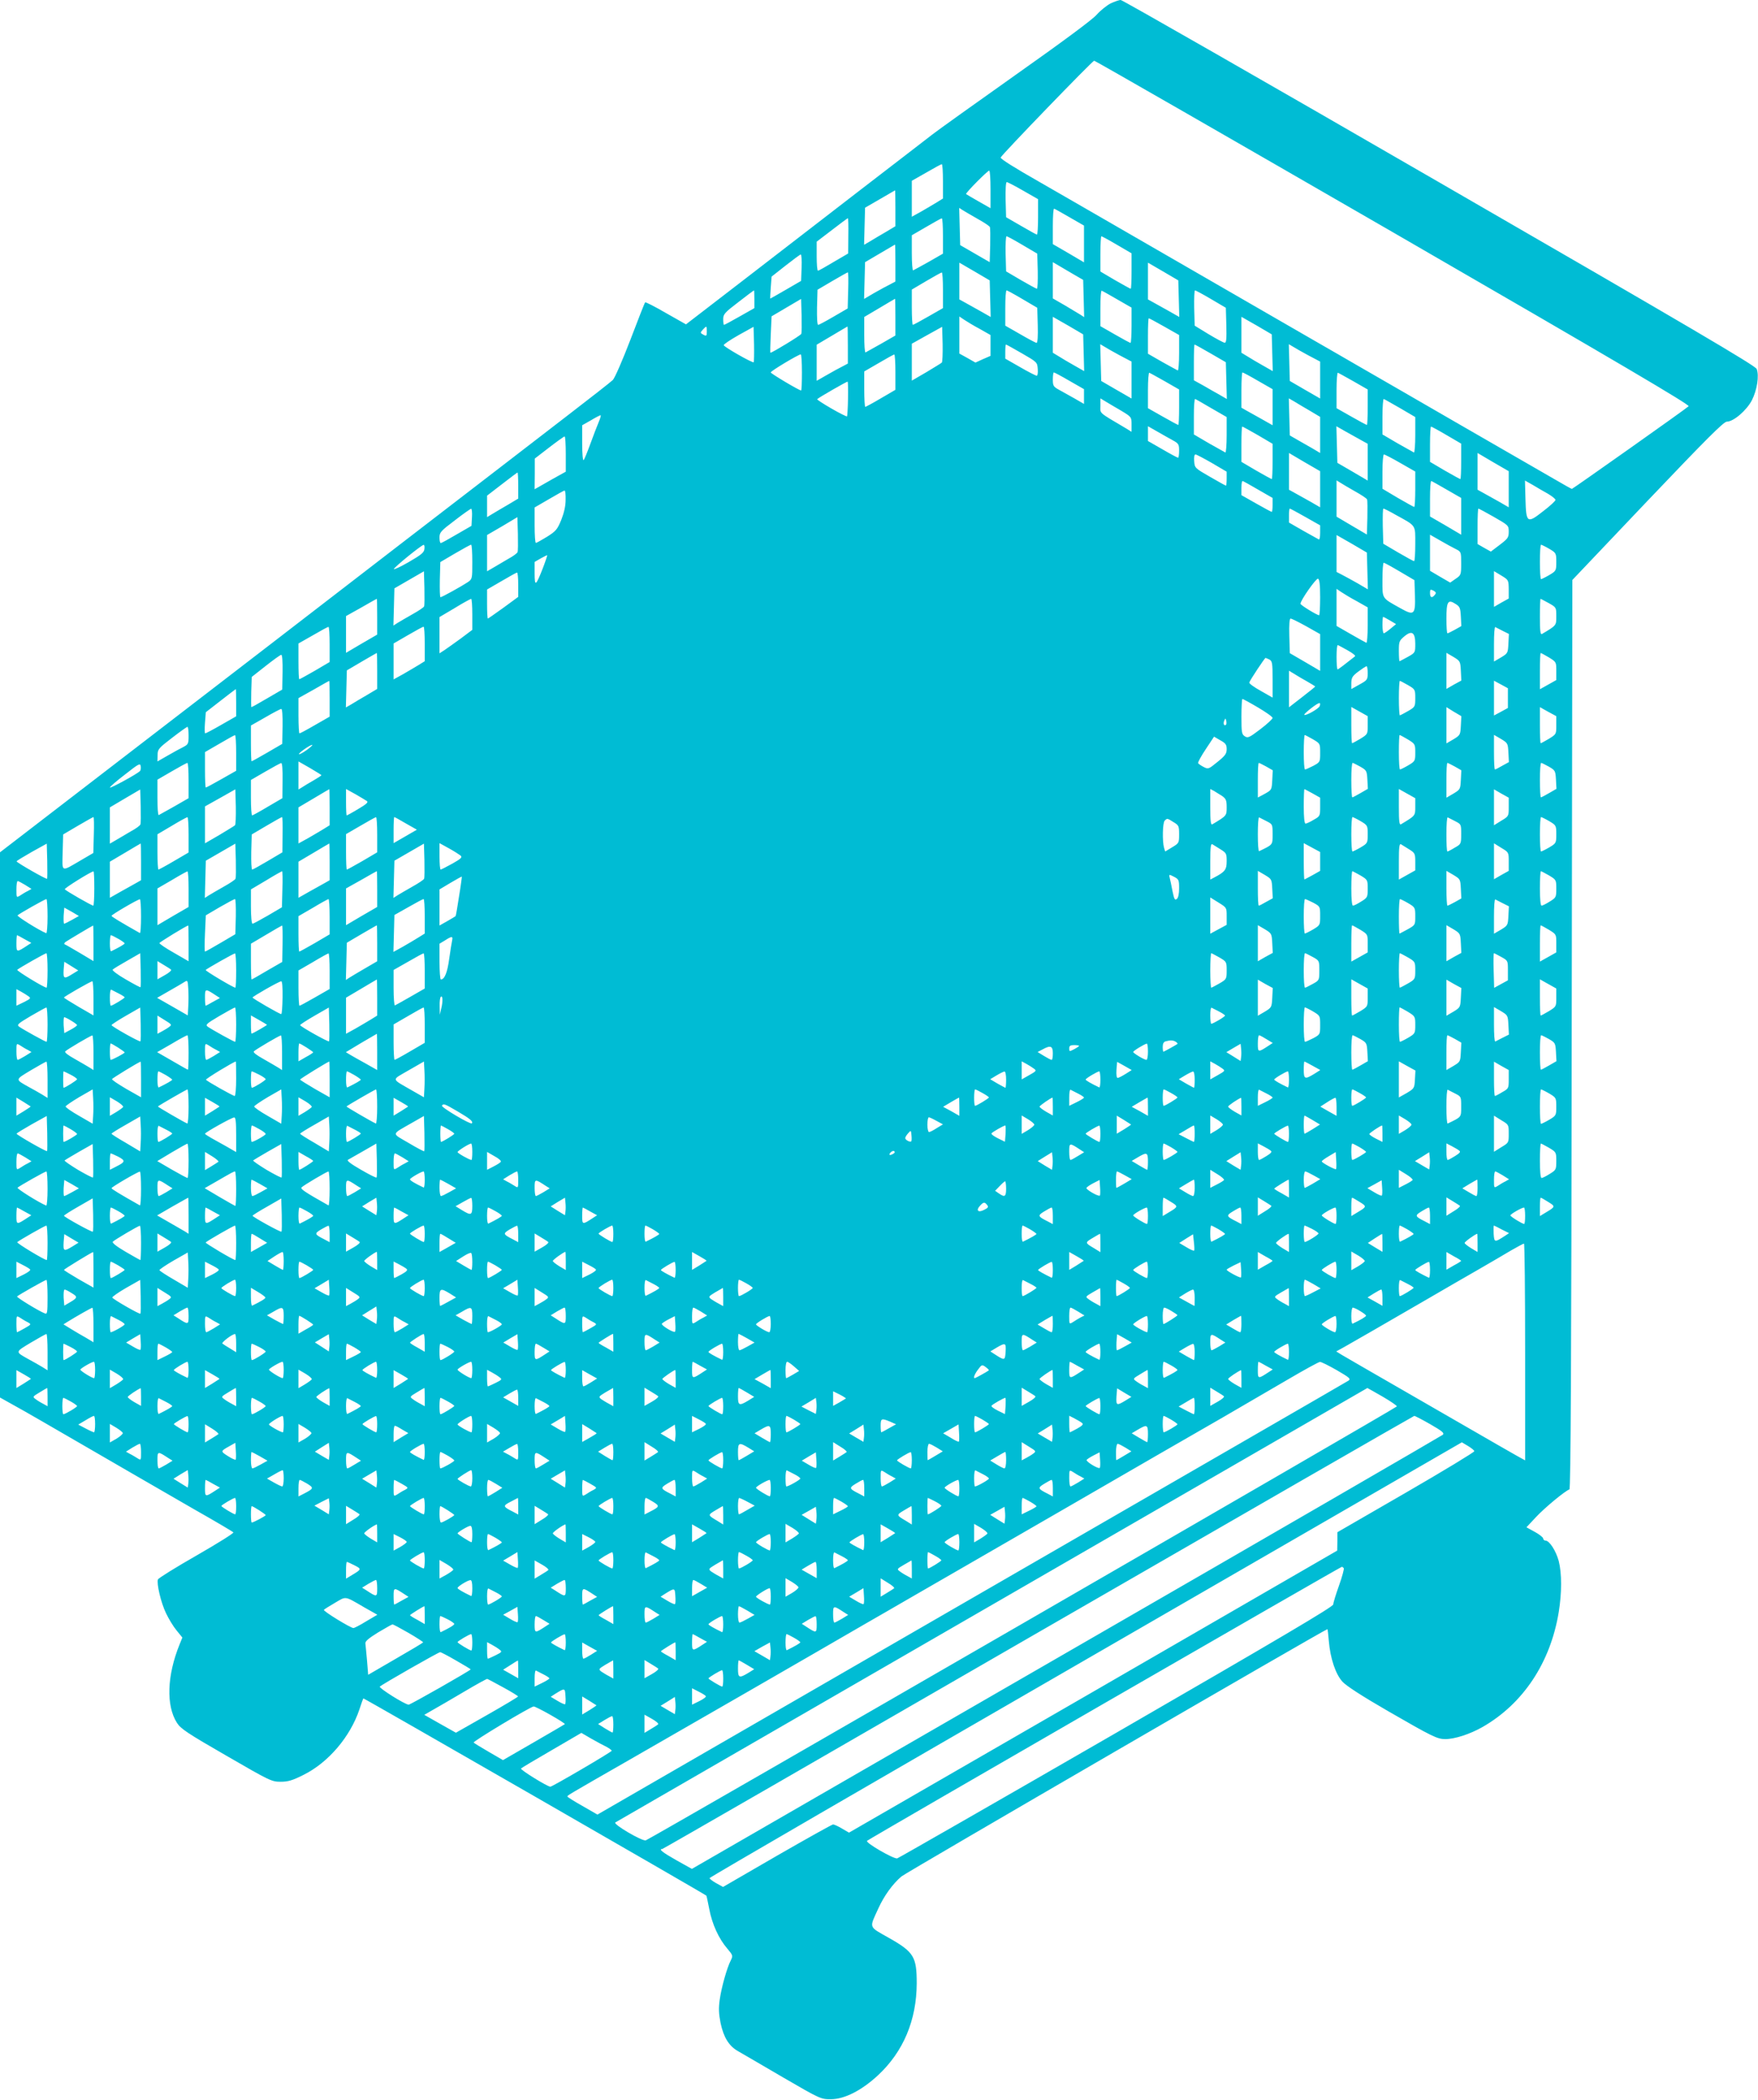 <?xml version="1.0" standalone="no"?>
<!DOCTYPE svg PUBLIC "-//W3C//DTD SVG 20010904//EN"
 "http://www.w3.org/TR/2001/REC-SVG-20010904/DTD/svg10.dtd">
<svg version="1.0" xmlns="http://www.w3.org/2000/svg"
 width="1072pt" height="1280pt" viewBox="0 0 1072 1280"
 preserveAspectRatio="xMidYMid meet">
<g transform="translate(0,1280) scale(0.1,-0.1)"
fill="#00bcd4" stroke="none">
<path d="M6772 12779 c-23 -12 -62 -43 -85 -69 -26 -30 -210 -166 -492 -365
-247 -175 -477 -339 -510 -365 -33 -25 -226 -175 -430 -331 -203 -157 -528
-407 -721 -556 l-351 -270 -122 69 c-67 39 -124 68 -127 65 -3 -2 -43 -105
-90 -228 -48 -125 -95 -233 -107 -245 -12 -12 -139 -111 -282 -221 -143 -110
-597 -460 -1010 -777 -412 -318 -1131 -871 -1597 -1229 l-848 -652 0 -1662 0
-1661 68 -38 c37 -20 123 -69 192 -109 69 -40 197 -114 285 -165 88 -51 216
-125 285 -165 69 -40 229 -132 355 -205 127 -72 234 -135 238 -140 5 -4 -96
-67 -223 -140 -128 -73 -234 -139 -237 -147 -9 -24 18 -141 49 -205 16 -34 45
-82 65 -106 l35 -43 -17 -42 c-77 -190 -83 -373 -16 -478 23 -36 63 -63 301
-200 266 -154 277 -159 331 -159 46 0 72 8 140 42 151 75 285 232 341 400 11
34 22 65 24 66 2 3 2079 -1191 2091 -1202 2 -1 9 -38 18 -82 17 -91 58 -181
110 -241 34 -40 35 -44 22 -70 -24 -46 -57 -164 -68 -239 -8 -56 -6 -88 5
-145 19 -88 51 -140 108 -172 24 -14 147 -85 273 -159 227 -132 231 -133 291
-133 84 0 189 54 289 147 154 144 234 335 235 559 0 162 -17 191 -169 277
-127 72 -121 57 -65 180 35 77 87 149 141 195 25 22 2585 1507 2597 1507 2 0
6 -33 9 -73 9 -105 41 -201 83 -247 24 -26 118 -87 279 -180 269 -155 299
-170 348 -170 58 0 150 30 226 73 249 142 416 394 466 702 19 117 19 236 0
310 -17 63 -57 125 -81 125 -7 0 -14 6 -14 13 0 6 -23 25 -51 40 l-51 28 58
62 c54 58 178 160 204 169 8 2 12 798 14 2773 l4 2770 458 482 c363 381 464
482 484 483 41 0 121 69 153 131 31 61 45 149 29 190 -8 20 -395 248 -1935
1137 -1059 612 -1933 1112 -1943 1112 -11 0 -38 -10 -62 -21z m1724 -1396
c1383 -799 1810 -1051 1801 -1059 -16 -16 -707 -504 -712 -504 -2 0 -48 25
-102 57 -54 31 -316 182 -583 336 -267 154 -543 314 -615 355 -71 41 -188 109
-260 150 -71 41 -188 108 -260 150 -304 175 -819 473 -965 557 -69 40 -186
107 -260 150 -74 43 -166 96 -205 118 -146 83 -236 139 -233 147 6 17 560 590
570 590 6 0 826 -471 1824 -1047z m-2746 312 l0 -105 -37 -23 c-21 -13 -64
-38 -95 -56 l-58 -32 0 109 0 110 88 50 c48 28 90 51 95 51 4 1 7 -46 7 -104z
m290 -49 l0 -115 -72 41 c-40 23 -75 43 -77 45 -6 5 131 143 141 143 5 0 8
-52 8 -114z m199 -8 l91 -52 0 -108 c0 -59 -3 -108 -7 -108 -5 1 -48 25 -98
54 l-90 52 -3 107 c-1 61 1 107 7 107 5 0 50 -23 100 -52z m-779 -107 l0 -110
-62 -37 c-35 -20 -78 -46 -96 -57 l-33 -19 3 113 3 113 90 52 c50 29 91 53 93
54 1 0 2 -49 2 -109z m503 -66 c38 -21 71 -43 73 -49 3 -7 3 -58 2 -113 l-3
-101 -90 52 -90 52 -3 113 -3 114 23 -15 c13 -8 54 -32 91 -53z m560 10 l87
-50 0 -112 0 -112 -95 56 -95 55 0 110 c0 60 3 108 8 106 4 -1 47 -25 95 -53z
m-1350 -112 l-1 -108 -89 -52 c-48 -29 -91 -53 -95 -53 -5 0 -8 40 -8 89 l0
88 93 71 c50 39 94 71 97 72 3 0 4 -48 3 -107z m577 -1 l0 -108 -87 -50 c-48
-27 -91 -50 -95 -52 -4 -2 -8 45 -8 105 l0 109 88 51 c48 28 90 52 95 52 4 1
7 -48 7 -107z m485 -55 l90 -53 3 -107 c1 -59 -1 -107 -5 -107 -4 0 -48 24
-98 53 l-90 53 -3 107 c-1 59 1 107 6 107 4 0 48 -24 97 -53z m576 1 l89 -52
0 -108 c0 -59 -2 -108 -5 -108 -3 0 -46 24 -95 52 l-90 53 0 107 c0 60 3 108
6 108 3 0 46 -23 95 -52z m-1351 -111 l0 -113 -32 -17 c-18 -9 -61 -32 -96
-52 l-63 -37 3 112 3 112 90 53 c50 29 91 54 93 54 1 1 2 -50 2 -112z m-572
-28 l-3 -81 -93 -54 c-52 -30 -94 -54 -95 -54 -1 0 0 30 3 67 l5 67 85 67 c47
37 89 68 93 68 4 1 7 -36 5 -80z m1150 -190 l3 -111 -58 33 c-32 18 -75 42
-95 53 l-38 21 0 112 0 112 93 -54 92 -54 3 -112z m522 141 l45 -26 3 -114 3
-113 -23 15 c-13 8 -56 34 -95 57 l-73 42 0 110 0 111 48 -28 c26 -15 67 -40
92 -54z m628 -141 l3 -111 -58 33 c-32 18 -75 42 -95 53 l-38 21 0 112 0 112
93 -54 92 -54 3 -112z m-2016 51 l-3 -110 -86 -50 c-46 -27 -89 -50 -94 -50
-6 0 -8 45 -7 107 l3 107 90 53 c50 29 92 53 95 53 3 0 4 -49 2 -110z m578 1
l0 -109 -89 -51 c-49 -28 -91 -51 -95 -51 -3 0 -6 48 -6 108 l0 107 88 52 c48
28 90 52 95 52 4 1 7 -48 7 -108z m-1150 -55 l0 -54 -90 -51 c-49 -28 -92 -51
-95 -51 -3 0 -5 15 -5 34 0 31 8 40 93 105 50 39 93 71 95 71 1 0 2 -24 2 -54z
m1635 1 l90 -53 3 -107 c2 -64 -1 -107 -7 -107 -5 0 -50 24 -100 53 l-91 52 0
108 c0 59 3 107 8 107 4 0 48 -24 97 -53z m578 -2 l87 -50 0 -107 c0 -60 -3
-108 -6 -108 -4 0 -46 23 -95 51 l-89 51 0 110 c0 60 3 108 8 106 4 -1 47 -25
95 -53z m572 2 l90 -53 3 -107 c2 -82 0 -107 -10 -106 -7 0 -51 24 -98 52
l-85 52 -3 108 c-1 59 1 107 5 107 4 0 49 -24 98 -53z m-2499 -212 c-3 -9
-177 -115 -188 -115 -2 0 -1 50 2 111 l5 111 90 53 90 53 3 -101 c1 -55 1
-106 -2 -112z m574 103 l0 -113 -87 -50 c-48 -27 -91 -51 -95 -53 -5 -2 -8 46
-8 106 l0 110 93 55 c50 30 93 55 95 56 1 1 2 -50 2 -111z m513 -72 l67 -38 0
-63 0 -64 -46 -20 -46 -21 -49 28 -49 27 0 113 0 113 28 -19 c15 -10 57 -36
95 -56z m635 -146 l3 -112 -58 33 c-32 18 -75 43 -95 56 l-38 23 0 110 0 109
93 -53 92 -54 3 -112z m1150 0 l3 -112 -58 33 c-32 18 -75 43 -95 56 l-38 23
0 110 0 109 93 -53 92 -54 3 -112z m-658 159 l90 -51 0 -110 c0 -60 -4 -108
-8 -106 -4 2 -47 25 -95 52 l-87 50 0 108 c0 59 2 108 5 108 3 0 46 -23 95
-51z m-2790 -29 c0 -28 -2 -30 -21 -20 -20 11 -20 12 -3 31 23 25 24 24 24
-11z m286 -188 c-7 -6 -179 92 -183 104 -1 5 39 32 90 61 l92 51 3 -105 c1
-58 0 -108 -2 -111z m574 105 l0 -113 -32 -17 c-18 -9 -61 -32 -95 -52 l-63
-36 0 110 0 110 93 55 c50 30 93 55 95 56 1 0 2 -51 2 -113z m573 -107 c-4 -4
-47 -30 -95 -59 l-88 -51 0 113 0 112 93 52 92 51 3 -105 c1 -59 -1 -109 -5
-113z m489 56 c92 -53 93 -54 96 -95 2 -22 -1 -41 -6 -41 -6 0 -51 23 -101 52
l-91 52 0 43 c0 24 2 43 4 43 3 0 46 -24 98 -54z m636 -33 l32 -17 0 -112 0
-113 -92 53 -93 54 -3 112 -3 112 63 -37 c35 -20 78 -43 96 -52z m514 33 l93
-54 3 -112 3 -112 -43 25 c-24 13 -69 39 -100 57 l-58 32 0 109 c0 60 2 109 4
109 3 0 46 -24 98 -54z m636 -33 l32 -17 0 -112 0 -113 -92 53 -93 54 -3 112
-3 112 63 -37 c35 -20 78 -43 96 -52z m-3128 -83 c0 -60 -2 -110 -5 -110 -12
0 -185 103 -185 110 0 9 169 110 183 110 4 0 7 -49 7 -110z m570 2 l0 -108
-89 -52 c-49 -29 -92 -52 -95 -52 -3 0 -6 49 -6 108 l0 108 88 51 c48 28 90
52 95 52 4 1 7 -48 7 -107z m1061 -53 l89 -51 0 -45 0 -45 -57 33 c-32 18 -75
42 -95 53 -35 19 -38 25 -38 64 0 23 3 42 6 42 4 0 47 -23 95 -51z m582 -3
l87 -50 0 -108 c0 -59 -2 -108 -5 -108 -3 0 -46 23 -95 51 l-90 51 0 110 c0
60 4 108 8 106 4 -1 47 -25 95 -52z m568 3 l89 -51 0 -110 0 -110 -67 38 c-36
20 -79 44 -95 53 l-28 16 0 108 c0 59 3 107 6 107 4 0 47 -23 95 -51z m582 -3
l87 -50 0 -108 c0 -59 -2 -108 -5 -108 -3 0 -46 23 -95 51 l-90 51 0 110 c0
60 4 108 8 106 4 -1 47 -25 95 -52z m-3082 -108 c-1 -56 -4 -104 -6 -106 -2
-2 -45 19 -95 48 -50 29 -89 54 -87 57 11 11 182 109 186 107 2 -2 3 -49 2
-106z m1667 -72 c61 -37 62 -38 62 -83 l0 -45 -32 20 c-174 103 -158 89 -158
139 l0 45 33 -20 c17 -10 60 -36 95 -56z m550 15 l92 -53 0 -110 c0 -60 -4
-108 -8 -106 -4 2 -49 27 -100 56 l-92 54 0 110 c0 60 3 108 8 106 4 -1 49
-27 100 -57z m600 -15 l62 -37 0 -110 0 -110 -47 28 c-27 15 -68 39 -93 53
l-45 26 -3 113 -3 113 33 -19 c18 -11 61 -37 96 -57z m550 16 l92 -54 0 -110
c0 -60 -4 -108 -8 -106 -4 2 -49 27 -100 56 l-92 54 0 110 c0 60 4 108 8 106
4 -1 49 -27 100 -56z m-4887 -84 c-10 -24 -33 -83 -51 -133 -18 -49 -36 -94
-41 -99 -5 -6 -9 36 -9 101 l0 111 53 30 c28 17 55 31 59 31 4 1 -1 -18 -11
-41z m3501 -112 c35 -19 38 -25 38 -63 0 -24 -3 -43 -6 -43 -4 0 -47 23 -95
51 l-89 51 0 45 0 45 58 -33 c31 -18 74 -42 94 -53z m518 32 l90 -53 0 -107
c0 -60 -2 -108 -5 -108 -3 0 -46 24 -95 52 l-90 53 0 107 c0 60 2 108 5 108 3
0 46 -24 95 -52z m632 -32 l38 -21 0 -112 0 -112 -92 54 -93 54 -3 112 -3 111
58 -33 c32 -18 75 -42 95 -53z m519 32 l89 -52 0 -108 c0 -59 -2 -108 -5 -108
-3 0 -46 24 -95 52 l-90 53 0 107 c0 60 3 108 6 108 3 0 46 -23 95 -52z
m-5371 -115 l0 -108 -38 -21 c-20 -11 -63 -35 -94 -53 l-58 -33 1 94 0 93 87
67 c48 37 90 67 95 68 4 0 7 -48 7 -107z m4600 -215 l0 -110 -57 33 c-32 18
-75 42 -95 53 l-38 21 0 112 0 112 95 -56 95 -55 0 -110z m1150 0 l0 -110 -57
33 c-32 18 -75 42 -95 53 l-38 21 0 112 0 112 95 -56 95 -55 0 -110z m-1810
160 l90 -53 0 -42 c0 -24 -2 -43 -4 -43 -3 0 -46 24 -98 54 -92 53 -93 54 -96
95 -2 25 1 41 8 41 6 0 51 -24 100 -52z m1149 0 l91 -52 0 -108 c0 -59 -3
-108 -6 -108 -3 0 -48 25 -100 55 l-94 56 0 104 c0 58 4 105 9 105 5 0 50 -23
100 -52z m-5379 -137 l0 -80 -62 -37 c-35 -20 -78 -46 -95 -56 l-33 -20 0 66
0 65 91 70 c50 39 93 71 95 71 2 0 4 -36 4 -79z m4513 -26 l87 -50 0 -42 c0
-24 -2 -43 -5 -43 -3 0 -46 23 -95 51 l-90 51 0 45 c0 25 3 43 8 41 4 -1 47
-25 95 -53z m590 -10 c38 -21 71 -43 73 -49 3 -7 3 -58 2 -113 l-3 -101 -92
54 -93 55 0 111 0 110 23 -14 c12 -8 53 -32 90 -53z m560 10 l87 -50 0 -112 0
-112 -95 56 -95 55 0 110 c0 60 3 108 8 106 4 -1 47 -25 95 -53z m617 -25 c25
-15 45 -31 45 -37 0 -6 -33 -37 -74 -68 -99 -78 -105 -74 -109 74 l-3 112 48
-27 c26 -16 68 -40 93 -54z m-5991 -37 c0 -39 -10 -80 -27 -123 -24 -58 -33
-68 -87 -102 -33 -20 -63 -37 -67 -37 -5 -1 -8 48 -8 108 l0 108 88 51 c48 28
90 52 95 52 4 0 7 -26 6 -57z m-571 -105 l-3 -53 -90 -52 c-49 -29 -93 -53
-97 -53 -5 0 -8 15 -8 34 0 31 8 40 93 104 50 39 96 71 100 71 4 1 7 -23 5
-51z m5082 1 l90 -51 0 -45 c0 -25 -3 -43 -8 -41 -4 2 -47 26 -95 53 l-87 50
0 43 c0 23 2 42 5 42 3 0 46 -23 95 -51z m549 14 c129 -71 121 -59 121 -179 0
-57 -3 -104 -7 -104 -5 0 -48 24 -98 53 l-90 53 -3 107 c-1 59 0 107 4 107 4
0 37 -16 73 -37z m601 -14 c89 -51 90 -52 90 -90 0 -35 -5 -42 -55 -80 l-54
-41 -41 23 -40 23 0 108 c0 59 2 108 5 108 3 0 46 -23 95 -51z m-5954 -214
c-2 -7 -28 -26 -58 -42 -29 -17 -70 -41 -90 -53 l-38 -22 0 110 0 111 93 54
92 55 3 -101 c1 -55 1 -106 -2 -112z m5182 -115 l3 -112 -63 37 c-35 20 -78
43 -95 52 l-33 17 0 112 0 113 93 -53 92 -54 3 -112z m540 133 c32 -16 32 -18
32 -87 0 -69 -1 -72 -34 -94 l-33 -23 -62 36 -61 36 0 110 0 110 63 -36 c34
-20 77 -43 95 -52z m-6290 1 c-2 -22 -20 -36 -96 -80 -52 -30 -92 -48 -90 -42
5 14 168 146 181 147 5 1 7 -11 5 -25z m292 -78 c0 -103 0 -105 -27 -124 -36
-24 -158 -92 -167 -92 -4 0 -5 48 -4 107 l3 107 90 53 c50 29 93 53 98 53 4 0
7 -47 7 -104z m6567 79 c42 -25 43 -27 43 -80 0 -53 -1 -55 -43 -80 -24 -14
-47 -25 -50 -25 -4 0 -7 47 -7 105 0 58 3 105 7 105 3 0 26 -11 50 -25z
m-6138 -121 c-42 -107 -49 -111 -49 -28 l0 69 38 22 c20 11 38 20 39 19 1 -1
-11 -38 -28 -82z m5226 -17 l90 -53 3 -90 c4 -120 -5 -128 -85 -83 -120 67
-113 56 -113 175 0 57 3 104 8 104 4 0 48 -24 97 -53z m-5949 -213 c-2 -6 -35
-28 -73 -49 -37 -21 -78 -45 -91 -53 l-23 -15 3 114 3 113 90 52 90 52 3 -101
c1 -55 1 -106 -2 -113z m6614 104 l0 -56 -45 -25 -45 -26 0 109 0 109 45 -27
c44 -27 44 -27 45 -84z m-6040 28 l0 -74 -90 -66 c-50 -36 -93 -66 -95 -66 -3
0 -5 40 -5 89 l0 88 88 51 c48 28 90 52 95 52 4 0 7 -33 7 -74z m4890 -77 c0
-60 -3 -109 -6 -109 -13 0 -114 62 -114 70 0 21 96 157 107 153 9 -4 13 -35
13 -114z m223 -23 l67 -38 0 -110 c0 -60 -4 -108 -8 -106 -5 2 -48 26 -95 53
l-87 50 0 113 0 113 28 -19 c15 -10 57 -36 95 -56z m476 38 c-17 -21 -29 -17
-29 11 0 23 2 24 21 15 16 -9 18 -14 8 -26z m-6449 -133 l0 -109 -95 -55 -95
-56 0 112 0 112 93 52 c50 29 93 53 95 53 1 0 2 -49 2 -109z m580 14 l0 -94
-72 -54 c-40 -29 -85 -61 -100 -71 l-28 -18 0 110 0 111 93 55 c50 31 95 55
100 56 4 0 7 -43 7 -95z m6564 69 c46 -26 46 -26 46 -80 0 -57 2 -55 -87 -108
-10 -6 -13 18 -13 103 0 61 2 111 4 111 2 0 24 -12 50 -26z m-536 -81 l3 -59
-39 -22 c-22 -12 -42 -22 -46 -22 -3 0 -6 40 -6 88 0 105 9 121 54 92 28 -17
31 -25 34 -77z m-432 -25 l37 -22 -34 -28 c-18 -15 -37 -28 -41 -28 -4 0 -8
23 -8 50 0 28 2 50 4 50 3 0 22 -10 42 -22z m-511 -35 l85 -48 0 -112 0 -112
-92 54 -93 54 -3 106 c-2 67 1 105 8 105 5 0 48 -21 95 -47z m-5955 -111 l0
-107 -90 -53 c-49 -28 -92 -52 -95 -52 -3 0 -5 49 -5 109 l0 109 88 50 c48 28
90 51 95 51 4 1 7 -47 7 -107z m580 3 l0 -105 -37 -23 c-21 -13 -64 -38 -95
-56 l-58 -32 0 109 0 110 88 51 c48 28 90 51 95 51 4 0 7 -47 7 -105z m6573
80 l38 -19 -3 -59 c-3 -58 -4 -59 -45 -84 l-43 -25 0 107 c0 59 3 105 8 103 4
-2 24 -12 45 -23z m-533 -79 c0 -54 0 -54 -46 -80 -26 -14 -48 -26 -50 -26 -2
0 -4 28 -4 62 0 57 2 63 33 89 46 39 67 25 67 -45z m-412 -40 c29 -16 49 -32
45 -36 -63 -50 -102 -80 -107 -80 -3 0 -6 34 -6 76 0 42 3 74 8 72 4 -1 31
-16 60 -32z m-5918 -125 l0 -110 -62 -37 c-35 -20 -78 -46 -96 -57 l-33 -19 3
113 3 113 90 53 c50 29 91 53 93 53 1 0 2 -49 2 -109z m6608 0 l3 -59 -46 -25
-45 -26 0 110 0 110 43 -25 c41 -25 42 -27 45 -85z m537 82 c45 -28 45 -28 45
-83 l0 -55 -50 -28 -50 -28 0 110 c0 61 2 111 5 111 2 0 25 -12 50 -27z
m-7722 -89 l-2 -107 -91 -53 c-51 -30 -94 -54 -97 -54 -2 0 -2 41 -1 92 l3 92
85 67 c47 37 90 68 95 68 6 1 9 -40 8 -105z m6018 76 c17 -10 19 -22 19 -121
l0 -111 -72 41 c-40 22 -72 45 -70 51 3 13 94 150 99 150 2 0 13 -5 24 -10z
m599 -82 c0 -41 -3 -44 -50 -70 l-50 -28 0 38 c1 32 7 42 43 69 23 17 45 32
50 32 4 1 7 -18 7 -41z m-367 -53 c26 -15 47 -28 47 -29 0 -2 -36 -31 -80 -65
l-80 -62 0 111 0 112 33 -20 c17 -11 53 -32 80 -47z m-5963 -104 l0 -109 -89
-51 c-48 -28 -91 -51 -95 -51 -3 0 -6 48 -6 108 l0 107 93 52 c50 29 93 53 95
53 1 0 2 -49 2 -109z m6576 83 c43 -25 44 -27 44 -79 0 -52 -1 -54 -44 -79
-25 -14 -47 -26 -50 -26 -3 0 -6 47 -6 105 0 58 3 105 6 105 3 0 25 -12 50
-26z m609 -79 l0 -60 -42 -23 -43 -23 0 106 0 106 43 -23 42 -23 0 -60z
m-7755 -28 l0 -83 -91 -52 c-50 -29 -94 -52 -98 -52 -3 0 -4 29 -1 65 l5 64
90 70 c50 39 91 70 93 71 1 0 2 -37 2 -83z m6231 -29 c49 -29 89 -57 89 -64 0
-6 -33 -37 -74 -68 -67 -51 -77 -56 -95 -44 -19 12 -21 22 -21 120 0 60 3 108
6 108 3 0 46 -23 95 -52z m376 8 c-6 -16 -86 -61 -94 -53 -2 3 17 21 43 41 47
36 61 40 51 12z m293 -116 c0 -55 0 -55 -45 -83 -25 -15 -48 -27 -50 -27 -3 0
-5 50 -5 111 l0 110 50 -28 50 -28 0 -55z m568 -3 c-3 -56 -4 -58 -45 -83
l-43 -25 0 110 0 111 45 -28 46 -27 -3 -58z m582 3 c0 -55 0 -55 -45 -83 -25
-15 -48 -27 -50 -27 -3 0 -5 49 -5 110 l0 110 50 -28 50 -27 0 -55z m-7767 -7
l-2 -107 -91 -53 c-50 -29 -93 -53 -96 -53 -2 0 -4 49 -4 109 l0 109 88 50
c48 28 92 51 97 51 6 1 9 -40 8 -106z m5753 10 c-11 -11 -19 6 -11 24 8 17 8
17 12 0 3 -10 2 -21 -1 -24z m-6326 -66 c0 -50 -2 -54 -32 -70 -18 -9 -61 -32
-95 -52 l-63 -36 1 38 c0 36 5 42 87 105 48 37 90 67 95 68 4 0 7 -24 7 -53z
m290 -106 l0 -109 -90 -51 c-49 -28 -92 -51 -95 -51 -3 0 -5 49 -5 108 l0 108
88 51 c48 28 90 52 95 52 4 1 7 -48 7 -108z m6566 83 c44 -26 44 -26 44 -82 0
-57 0 -57 -42 -80 -24 -12 -46 -22 -50 -22 -5 0 -8 47 -8 105 0 58 3 105 6
105 3 0 25 -12 50 -26z m579 -1 c44 -27 45 -29 45 -80 0 -51 -1 -53 -43 -78
-24 -14 -47 -25 -50 -25 -4 0 -7 47 -7 105 0 58 2 105 5 105 2 0 25 -12 50
-27z m613 -80 l3 -58 -40 -22 c-22 -13 -42 -23 -45 -23 -4 0 -6 48 -6 106 l0
105 43 -25 c41 -25 42 -27 45 -83z m-1718 21 c0 -28 -9 -40 -56 -78 -54 -44
-56 -45 -84 -31 -16 8 -31 19 -34 23 -3 5 18 43 46 85 l51 77 38 -22 c33 -18
39 -27 39 -54z m-5609 -5 c-24 -17 -45 -28 -48 -26 -5 6 67 57 81 57 5 0 -10
-14 -33 -31z m89 -154 c0 -2 -21 -16 -47 -31 -27 -15 -58 -34 -70 -42 l-23
-14 0 85 0 86 70 -40 c39 -23 70 -42 70 -44z m-1107 25 c-19 -19 -183 -108
-183 -100 0 5 42 41 93 80 84 66 92 70 95 50 2 -12 0 -26 -5 -30z m297 -57 l0
-108 -87 -50 c-48 -27 -91 -51 -95 -53 -5 -2 -8 46 -8 106 l0 110 88 51 c48
28 90 51 95 51 4 0 7 -48 7 -107z m573 0 l-1 -108 -89 -52 c-48 -29 -91 -52
-95 -53 -5 0 -8 49 -8 108 l0 108 88 51 c48 28 92 52 97 52 6 1 9 -40 8 -106z
m5998 85 l40 -23 -3 -60 c-3 -59 -4 -60 -45 -83 l-43 -23 0 105 c0 58 2 106 6
106 3 0 23 -10 45 -22z m574 -1 c38 -22 40 -25 43 -79 l3 -56 -45 -26 c-24
-14 -47 -26 -50 -26 -3 0 -6 47 -6 105 0 58 3 105 8 105 4 0 25 -11 47 -23z
m576 1 l40 -23 -3 -58 c-3 -58 -4 -59 -45 -84 l-43 -25 0 106 c0 58 2 106 6
106 3 0 23 -10 45 -22z m574 -1 c38 -22 40 -25 43 -79 l3 -56 -45 -26 c-24
-14 -47 -26 -50 -26 -3 0 -6 47 -6 105 0 58 3 105 8 105 4 0 25 -11 47 -23z
m-8589 -352 c-2 -7 -28 -26 -58 -42 -29 -17 -70 -41 -90 -53 l-38 -22 0 111 0
110 93 55 92 54 3 -101 c1 -55 1 -106 -2 -112z m577 -5 c-4 -4 -47 -30 -95
-59 l-88 -51 0 113 0 112 93 52 92 52 3 -106 c1 -58 -1 -109 -5 -113z m577
110 l0 -110 -37 -23 c-21 -13 -64 -38 -95 -56 l-58 -32 0 110 0 110 93 55 c50
30 93 55 95 56 1 0 2 -49 2 -110z m228 37 c9 -7 -6 -20 -54 -48 -36 -22 -68
-39 -70 -39 -2 0 -4 36 -4 81 l0 80 58 -32 c31 -18 63 -37 70 -42z m5215 31
c23 -17 27 -26 27 -69 0 -51 0 -51 -87 -103 -10 -6 -13 18 -13 104 l0 111 23
-12 c12 -7 34 -21 50 -31z m551 16 l46 -26 0 -56 c0 -56 -1 -57 -40 -79 -21
-13 -44 -23 -49 -23 -7 0 -11 38 -11 105 0 58 2 105 4 105 2 0 24 -12 50 -26z
m626 -81 c0 -56 1 -54 -87 -107 -10 -6 -13 18 -13 104 l0 111 50 -28 50 -28 0
-52z m570 -1 c0 -57 0 -57 -45 -84 l-45 -28 0 110 0 109 45 -26 45 -25 0 -56z
m-8628 -171 l-3 -110 -77 -45 c-122 -71 -113 -76 -110 50 l3 108 90 53 c50 29
92 53 95 53 3 0 4 -49 2 -109z m578 1 l0 -108 -89 -52 c-49 -29 -92 -52 -95
-52 -3 0 -6 48 -6 108 l0 107 88 52 c48 29 90 52 95 52 4 1 7 -48 7 -107z
m573 1 l-1 -108 -88 -52 c-49 -29 -92 -53 -96 -53 -5 0 -7 48 -6 107 l3 107
90 53 c49 29 92 53 95 53 3 0 4 -48 3 -107z m577 -1 l0 -107 -90 -53 c-49 -28
-92 -52 -95 -52 -3 0 -5 49 -5 108 l0 108 88 51 c48 28 90 52 95 52 4 1 7 -47
7 -107z m175 69 l67 -38 -71 -41 -71 -41 0 80 c0 43 2 79 4 79 3 0 34 -17 71
-39z m5248 14 c37 -19 37 -19 37 -80 0 -66 3 -62 -82 -103 -5 -2 -8 44 -8 103
0 59 3 105 8 103 4 -2 24 -12 45 -23z m574 0 c42 -25 43 -27 43 -80 0 -53 -1
-55 -43 -80 -24 -14 -47 -25 -50 -25 -4 0 -7 47 -7 105 0 58 3 105 7 105 3 0
26 -11 50 -25z m576 0 c37 -19 37 -19 37 -79 0 -60 -1 -61 -40 -83 -21 -13
-41 -23 -44 -23 -4 0 -6 48 -6 106 0 58 3 104 8 102 4 -2 24 -12 45 -23z m574
0 c42 -25 43 -27 43 -80 0 -53 -1 -55 -43 -80 -24 -14 -47 -25 -50 -25 -4 0
-7 47 -7 105 0 58 3 105 7 105 3 0 26 -11 50 -25z m-2291 -6 c32 -19 34 -24
34 -74 0 -53 -1 -54 -42 -79 l-43 -26 -7 23 c-11 39 -9 152 4 165 15 15 15 16
54 -9z m-6869 -345 c-5 -5 -186 99 -186 106 0 3 41 28 92 57 l92 51 3 -105 c1
-58 1 -107 -1 -109z m573 104 l0 -113 -28 -16 c-16 -9 -59 -33 -95 -53 l-67
-38 0 110 0 110 93 55 c50 30 93 55 95 56 1 1 2 -50 2 -111z m576 -104 c-2 -6
-35 -28 -73 -49 -37 -21 -78 -45 -91 -53 l-23 -15 3 114 3 113 90 52 90 52 3
-101 c1 -55 1 -106 -2 -113z m574 104 l0 -113 -28 -16 c-16 -9 -59 -33 -95
-53 l-67 -38 0 110 0 110 93 55 c50 30 93 55 95 56 1 1 2 -50 2 -111z m576
-104 c-2 -6 -35 -28 -73 -49 -37 -21 -78 -45 -91 -53 l-23 -15 3 114 3 113 90
52 90 52 3 -101 c1 -55 1 -106 -2 -113z m223 141 c11 -11 2 -19 -51 -49 -36
-20 -68 -36 -71 -36 -4 0 -7 36 -7 81 l0 80 58 -32 c31 -17 63 -38 71 -44z
m4634 38 c35 -22 37 -26 37 -72 0 -52 -10 -65 -77 -100 l-23 -12 0 111 c0 86
3 110 13 104 6 -4 29 -18 50 -31z m607 -74 l0 -57 -46 -26 c-26 -14 -48 -26
-50 -26 -2 0 -4 50 -4 111 l0 110 50 -27 50 -27 0 -58z m543 74 c35 -22 37
-26 37 -76 l0 -52 -50 -28 -50 -28 0 111 c0 86 3 110 13 104 6 -4 29 -18 50
-31z m607 -75 l0 -56 -45 -25 -45 -26 0 109 0 110 45 -28 c45 -27 45 -27 45
-84z m-8625 -163 c0 -58 -3 -105 -6 -105 -10 0 -169 91 -174 100 -4 6 158 107
175 109 3 1 5 -46 5 -104z m575 -4 l0 -109 -95 -55 -95 -56 0 112 0 112 88 51
c48 29 90 52 95 53 4 1 7 -48 7 -108z m572 -1 l-3 -110 -85 -50 c-47 -27 -89
-50 -94 -50 -6 0 -10 44 -10 105 l0 104 93 55 c50 31 94 55 97 56 3 0 4 -49 2
-110z m578 1 l0 -109 -95 -55 -95 -56 0 112 0 112 93 52 c50 29 93 53 95 53 1
0 2 -49 2 -109z m5458 2 l3 -58 -40 -22 c-22 -13 -42 -23 -45 -23 -4 0 -6 48
-6 106 l0 106 43 -25 c41 -25 42 -26 45 -84z m538 81 c43 -26 44 -27 44 -80 0
-52 -1 -55 -40 -79 -22 -14 -44 -25 -50 -25 -6 0 -10 40 -10 105 0 58 3 105 6
105 3 0 25 -12 50 -26z m612 -81 l3 -59 -39 -22 c-22 -12 -42 -22 -46 -22 -3
0 -6 48 -6 106 l0 106 43 -25 c41 -25 42 -26 45 -84z m538 81 c43 -26 44 -27
44 -80 0 -52 -1 -55 -40 -79 -22 -14 -44 -25 -50 -25 -6 0 -10 40 -10 105 0
58 3 105 6 105 3 0 25 -12 50 -26z m-2256 -78 c0 -34 -5 -58 -14 -65 -12 -10
-16 -2 -26 46 -6 32 -14 69 -17 81 -6 24 -5 24 26 8 29 -15 31 -20 31 -70z
m-4391 -50 c-10 -65 -19 -119 -21 -120 -2 -2 -24 -15 -50 -30 l-48 -27 0 110
0 110 67 40 c37 22 68 39 69 38 1 -1 -6 -55 -17 -121z m-2645 70 l38 -24 -23
-13 c-13 -6 -34 -19 -46 -27 -23 -14 -23 -14 -23 37 0 28 3 51 8 51 4 0 24
-11 46 -24z m7326 -190 l0 -53 -50 -27 -50 -27 0 110 0 111 50 -31 c50 -31 50
-31 50 -83z m-7190 -2 c0 -58 -4 -104 -8 -102 -45 18 -180 103 -175 109 12 11
167 99 176 99 4 0 7 -48 7 -106z m570 0 c0 -58 -3 -103 -7 -101 -124 70 -173
100 -173 105 0 7 159 100 173 101 4 1 7 -47 7 -105z m578 -1 l-3 -107 -90 -53
c-49 -29 -92 -53 -95 -53 -3 0 -3 50 0 111 l5 110 85 50 c47 27 88 49 93 49 4
0 6 -48 5 -107z m572 -1 l0 -107 -90 -53 c-49 -28 -92 -52 -95 -52 -3 0 -5 49
-5 108 l0 108 88 51 c48 29 90 52 95 53 4 0 7 -48 7 -108z m580 3 l0 -105 -37
-23 c-21 -13 -64 -39 -96 -57 l-58 -32 3 112 3 113 85 48 c47 27 88 49 93 49
4 0 7 -47 7 -105z m5418 83 c42 -23 42 -23 42 -80 0 -57 0 -57 -43 -83 -24
-14 -47 -25 -50 -25 -4 0 -7 47 -7 105 0 58 3 105 8 105 4 0 26 -10 50 -22z
m579 -3 c42 -25 43 -27 43 -80 0 -53 0 -53 -46 -79 -26 -14 -48 -26 -50 -26
-2 0 -4 47 -4 105 0 58 3 105 7 105 3 0 26 -11 50 -25z m576 0 l38 -19 -3 -58
c-3 -57 -4 -59 -45 -84 l-43 -25 0 106 c0 59 3 105 8 103 4 -2 24 -12 45 -23z
m-8723 -101 c-23 -13 -45 -24 -49 -24 -3 0 -4 22 -3 49 l4 49 45 -25 44 -26
-41 -23z m130 -143 l0 -109 -82 49 c-46 27 -87 51 -93 53 -6 3 -3 9 5 15 14
10 162 98 168 100 1 1 2 -48 2 -108z m580 0 l0 -110 -90 52 c-50 28 -89 55
-88 59 2 6 163 105 176 107 1 1 2 -48 2 -108z m573 -2 l-2 -112 -92 -53 c-50
-30 -93 -54 -95 -54 -2 0 -4 49 -4 109 l0 109 93 55 c50 30 94 55 97 56 3 1 4
-49 3 -110z m577 1 l0 -109 -72 -42 c-40 -23 -83 -49 -96 -57 l-23 -15 3 113
3 114 90 53 c50 29 91 53 93 53 1 0 2 -49 2 -110z m5458 1 l3 -59 -46 -25 -45
-26 0 110 0 110 43 -25 c41 -25 42 -27 45 -85z m537 82 c45 -28 45 -28 45 -83
l0 -55 -50 -28 -50 -28 0 110 c0 61 2 111 5 111 2 0 25 -12 50 -27z m613 -82
l3 -59 -46 -25 -45 -26 0 110 0 110 43 -25 c41 -25 42 -27 45 -85z m537 82
c45 -28 45 -28 45 -83 l0 -55 -50 -28 -50 -28 0 110 c0 61 2 111 5 111 2 0 25
-12 50 -27z m-9296 -57 l42 -23 -23 -15 c-67 -44 -68 -44 -68 12 0 27 2 50 4
50 2 0 23 -11 45 -24z m572 2 c22 -12 39 -25 39 -28 0 -5 -33 -24 -82 -48 -5
-2 -8 19 -8 47 0 28 3 51 6 51 4 0 24 -10 45 -22z m2036 -10 c-3 -13 -11 -63
-18 -113 -11 -82 -28 -125 -51 -125 -4 0 -8 49 -8 109 l0 109 33 20 c42 27 50
27 44 0z m-2467 -183 c0 -58 -3 -105 -6 -105 -15 0 -184 103 -179 109 10 10
170 101 178 101 4 0 7 -47 7 -105z m567 -102 c-2 -2 -43 20 -91 48 -49 28 -84
55 -79 59 4 5 44 29 88 54 l80 46 3 -101 c1 -56 1 -103 -1 -106z m583 102 c0
-58 -2 -105 -5 -105 -12 0 -185 103 -181 108 9 9 171 101 179 101 4 1 7 -46 7
-104z m570 -4 l0 -109 -89 -51 c-49 -28 -91 -51 -95 -51 -3 0 -6 48 -6 108 l0
107 88 51 c48 29 90 52 95 53 4 1 7 -48 7 -108z m580 2 l0 -108 -87 -50 c-47
-27 -90 -51 -95 -53 -4 -2 -8 46 -8 106 l0 110 88 50 c48 28 90 51 95 51 4 1
7 -47 7 -106z m4846 81 c43 -25 44 -27 44 -79 0 -52 -1 -54 -44 -79 -25 -14
-47 -26 -50 -26 -3 0 -6 47 -6 105 0 58 3 105 6 105 3 0 25 -12 50 -26z m569
3 c40 -22 40 -23 40 -82 0 -59 0 -60 -40 -82 -22 -12 -43 -23 -47 -23 -5 0 -8
47 -8 105 0 58 3 105 8 105 4 0 25 -11 47 -23z m581 -3 c43 -25 44 -27 44 -79
0 -52 -1 -54 -44 -79 -25 -14 -47 -26 -50 -26 -3 0 -6 47 -6 105 0 58 3 105 6
105 3 0 25 -12 50 -26z m569 3 c40 -22 40 -23 40 -82 l0 -60 -42 -23 -42 -23
-3 106 c-2 58 -1 105 2 105 3 0 23 -11 45 -23z m-8714 -104 c-51 -32 -56 -29
-53 26 l4 49 42 -26 43 -27 -36 -22z m602 27 c5 -4 -12 -19 -37 -33 l-46 -26
0 56 0 55 38 -23 c20 -12 41 -25 45 -29z m105 -224 l-3 -55 -94 54 -93 53 73
42 c41 23 83 48 94 55 19 12 20 10 23 -41 2 -30 2 -78 0 -108z m1152 54 l0
-110 -37 -23 c-21 -13 -64 -38 -95 -56 l-58 -32 0 110 0 110 93 55 c50 30 93
55 95 56 1 0 2 -49 2 -110z m5458 -1 c-3 -58 -4 -60 -45 -85 l-43 -25 0 110 0
110 45 -26 46 -25 -3 -59z m582 1 c0 -55 0 -55 -45 -83 -25 -15 -48 -27 -50
-27 -3 0 -5 50 -5 111 l0 110 50 -28 50 -28 0 -55z m568 -1 c-3 -58 -4 -60
-45 -85 l-43 -25 0 110 0 110 45 -26 46 -25 -3 -59z m582 1 c0 -55 0 -55 -45
-83 -25 -15 -48 -27 -50 -27 -3 0 -5 50 -5 111 l0 110 50 -28 50 -28 0 -55z
m-8920 -5 l0 -104 -90 52 c-49 29 -90 54 -90 57 1 6 161 98 173 99 4 1 7 -46
7 -104z m1153 5 c-1 -55 -4 -100 -8 -101 -9 -1 -175 95 -175 101 1 7 162 99
175 99 6 1 9 -38 8 -99z m-1550 8 c17 -12 14 -15 -27 -36 l-46 -22 0 50 0 51
28 -15 c15 -8 35 -21 45 -28z m550 17 c20 -10 37 -21 37 -24 0 -6 -75 -51 -84
-51 -4 0 -6 23 -6 51 0 28 3 49 8 47 4 -2 24 -12 45 -23z m595 -13 l23 -15
-42 -23 c-22 -13 -43 -24 -45 -24 -2 0 -4 23 -4 50 0 56 1 56 68 12z m1373
-77 l-9 -40 -1 51 c-1 28 2 54 7 58 11 12 14 -25 3 -69z m-2401 -100 c0 -58
-3 -105 -6 -105 -8 0 -143 75 -167 92 -16 12 -9 18 70 65 48 28 91 52 96 52 4
1 7 -46 7 -104z m566 -102 c-5 -5 -175 90 -176 99 0 3 39 29 88 57 l87 50 3
-101 c1 -55 1 -103 -2 -105z m584 102 c0 -58 -3 -105 -6 -105 -8 0 -143 75
-167 92 -16 12 -9 18 70 65 48 28 91 52 96 52 4 1 7 -46 7 -104z m566 -102
c-5 -5 -175 90 -176 99 0 3 39 29 88 57 l87 50 3 -101 c1 -55 1 -103 -2 -105z
m584 99 l0 -108 -89 -52 c-49 -29 -92 -52 -95 -52 -3 0 -6 49 -6 108 l0 108
88 51 c48 28 90 52 95 52 4 1 7 -48 7 -107z m4843 83 c20 -10 37 -22 37 -25 0
-7 -73 -50 -84 -50 -3 0 -6 23 -6 51 0 28 3 49 8 47 4 -2 24 -12 45 -23z m574
0 c43 -26 43 -26 43 -83 0 -57 0 -57 -42 -80 -24 -12 -46 -22 -50 -22 -5 0 -8
47 -8 105 0 58 3 105 7 105 3 0 26 -11 50 -25z m578 -2 c44 -27 45 -29 45 -80
0 -51 -1 -53 -43 -78 -24 -14 -47 -25 -50 -25 -4 0 -7 47 -7 105 0 58 2 105 5
105 2 0 25 -12 50 -27z m613 -80 l3 -59 -38 -19 c-21 -11 -41 -21 -45 -23 -5
-2 -8 44 -8 103 l0 107 43 -25 c41 -25 42 -26 45 -84z m-8165 -11 c-10 -8 -30
-20 -45 -28 l-28 -15 0 55 0 56 45 -28 c41 -25 44 -28 28 -40z m595 12 c3 -2
-87 -54 -94 -54 -2 0 -4 25 -4 55 l0 56 48 -27 c26 -15 48 -28 50 -30z m-1194
25 c20 -12 36 -24 36 -27 0 -4 -18 -17 -39 -28 l-39 -21 -4 48 c-1 27 0 49 4
49 4 0 23 -9 42 -21z m1866 -190 l0 -111 -67 38 c-38 21 -81 45 -96 54 l-28
17 93 56 c51 30 94 55 96 56 1 1 2 -49 2 -110z m-1730 -5 l0 -106 -22 14 c-13
8 -54 32 -91 53 -45 25 -65 41 -59 47 12 12 154 96 165 97 4 1 7 -47 7 -105z
m580 1 c0 -58 -2 -105 -4 -105 -2 0 -45 24 -96 54 l-92 53 89 51 c48 29 91 52
96 52 4 0 7 -47 7 -105z m570 -1 l0 -106 -22 14 c-13 8 -54 32 -91 53 -45 25
-65 41 -59 47 12 12 154 96 165 97 4 1 7 -47 7 -105z m6003 82 l38 -23 -23
-15 c-67 -44 -68 -44 -68 12 0 27 3 50 8 50 4 0 24 -11 45 -24z m572 1 c38
-22 40 -25 43 -79 l3 -56 -45 -26 c-24 -14 -47 -26 -50 -26 -3 0 -6 47 -6 105
0 58 3 105 8 105 4 0 25 -11 47 -23z m576 1 l40 -23 -3 -58 c-3 -58 -4 -59
-45 -84 l-43 -25 0 106 c0 58 2 106 6 106 3 0 23 -10 45 -22z m574 -1 c38 -22
40 -25 43 -79 l3 -56 -45 -26 c-24 -14 -47 -26 -50 -26 -3 0 -6 47 -6 105 0
58 3 105 8 105 4 0 25 -11 47 -23z m-2275 -17 c8 -5 12 -11 10 -13 -10 -7 -81
-47 -86 -47 -2 0 -4 13 -4 29 0 20 6 31 18 34 29 8 46 7 62 -3z m-7001 -49
l23 -13 -38 -24 c-22 -13 -42 -24 -46 -24 -5 0 -8 23 -8 51 0 51 0 51 23 37
12 -8 33 -21 46 -27z m551 14 c22 -14 40 -27 40 -30 0 -5 -75 -45 -85 -45 -3
0 -5 23 -5 50 0 28 2 50 5 50 3 0 23 -11 45 -25z m599 -14 l23 -13 -38 -24
c-22 -13 -42 -24 -46 -24 -5 0 -8 23 -8 51 0 51 0 51 23 37 12 -8 33 -21 46
-27z m551 14 c22 -14 40 -27 40 -29 0 -2 -20 -16 -45 -29 l-45 -26 0 55 c0 30
2 54 5 54 3 0 23 -11 45 -25z m5130 -25 c0 -27 -4 -50 -9 -50 -14 0 -81 41
-81 48 0 7 69 49 83 51 4 1 7 -21 7 -49z m568 -34 l-3 -23 -43 27 -44 27 44
26 43 25 3 -29 c2 -16 2 -40 0 -53z m-988 69 c0 -2 -13 -11 -30 -20 -29 -15
-30 -15 -30 5 0 16 7 20 30 20 17 0 30 -2 30 -5z m-160 -45 c0 -22 -3 -40 -7
-40 -5 0 -26 11 -47 24 l-39 24 29 15 c50 28 64 22 64 -23z m-6130 -161 l0
-111 -32 20 c-18 11 -55 32 -83 47 -84 47 -84 43 12 101 48 28 91 53 96 53 4
1 7 -49 7 -110z m570 2 l0 -109 -90 51 c-49 29 -89 55 -87 60 2 5 162 104 175
106 1 1 2 -48 2 -108z m580 4 c0 -58 -4 -105 -9 -105 -10 0 -170 90 -175 99
-4 5 169 110 182 111 1 0 2 -47 2 -105z m570 -4 l0 -109 -90 51 c-49 29 -90
54 -90 57 0 5 168 108 178 110 1 0 2 -49 2 -109z m578 -55 l-3 -54 -70 40
c-133 77 -130 62 -24 124 l94 54 3 -55 c2 -30 2 -79 0 -109z m3716 121 c18
-13 16 -15 -28 -40 l-46 -26 0 55 0 55 28 -15 c15 -8 35 -21 46 -29z m559 -33
c-21 -13 -42 -24 -48 -24 -6 0 -9 21 -7 49 l4 49 45 -25 44 -25 -38 -24z m591
33 c18 -13 16 -15 -28 -40 l-46 -26 0 55 0 55 28 -15 c15 -8 35 -21 46 -29z
m550 17 l47 -26 -38 -24 c-56 -34 -63 -32 -63 26 0 28 2 50 4 50 2 0 25 -12
50 -26z m624 -83 c-3 -54 -4 -55 -50 -83 l-48 -27 0 110 0 110 50 -28 51 -28
-3 -54z m572 1 c0 -56 -1 -57 -40 -79 -21 -13 -41 -23 -44 -23 -4 0 -6 47 -6
104 l0 105 45 -26 45 -25 0 -56z m-8770 28 c22 -11 40 -24 40 -28 0 -6 -73
-52 -82 -52 -2 0 -3 23 -3 50 0 28 1 50 3 50 1 0 21 -9 42 -20z m580 -2 c22
-13 40 -26 40 -29 0 -4 -34 -24 -82 -47 -5 -2 -8 19 -8 47 0 28 2 51 6 51 3 0
23 -10 44 -22z m570 2 c22 -11 40 -24 40 -28 0 -7 -73 -52 -84 -52 -4 0 -6 23
-6 50 0 28 2 50 5 50 3 0 24 -9 45 -20z m580 -2 c22 -13 40 -26 40 -29 0 -4
-34 -24 -82 -47 -5 -2 -8 19 -8 47 0 28 2 51 6 51 3 0 23 -10 44 -22z m3975
-28 c0 -27 -2 -50 -4 -50 -2 0 -24 12 -49 26 l-44 26 38 23 c22 13 44 24 49
24 6 1 10 -21 10 -49z m575 -1 c0 -28 -3 -49 -7 -47 -50 24 -83 43 -83 48 0 7
71 49 83 50 4 0 7 -23 7 -51z m575 1 c0 -27 -2 -50 -4 -50 -2 0 -24 12 -49 26
l-44 26 38 23 c22 13 44 24 49 24 6 1 10 -21 10 -49z m575 -1 c0 -28 -3 -49
-7 -47 -50 24 -83 43 -83 48 0 7 71 49 83 50 4 0 7 -23 7 -51z m-7292 -219
l-3 -49 -83 48 c-46 26 -83 52 -82 57 1 5 38 30 83 57 l82 47 3 -55 c2 -31 2
-78 0 -105z m582 54 c0 -58 -4 -104 -8 -102 -20 8 -182 102 -179 104 8 8 173
103 180 104 4 0 7 -48 7 -106z m568 -54 l-3 -49 -83 48 c-46 26 -83 52 -82 57
1 5 38 30 83 57 l82 47 3 -55 c2 -31 2 -78 0 -105z m582 54 c0 -58 -4 -104 -8
-102 -20 8 -182 102 -179 104 8 8 173 103 180 104 4 0 7 -48 7 -106z m3691 84
c22 -12 39 -24 39 -27 0 -6 -75 -51 -84 -51 -4 0 -6 23 -6 50 0 28 3 50 6 50
4 0 24 -10 45 -22z m582 -3 c20 -10 37 -21 37 -25 0 -3 -20 -16 -45 -28 l-45
-22 0 51 c0 28 3 49 8 47 4 -2 24 -12 45 -23z m568 3 c22 -12 39 -24 39 -27 0
-6 -75 -51 -84 -51 -4 0 -6 23 -6 50 0 28 3 50 6 50 4 0 24 -10 45 -22z m582
-3 c20 -10 37 -21 37 -25 0 -3 -20 -16 -45 -28 l-45 -22 0 51 c0 28 3 49 8 47
4 -2 24 -12 45 -23z m568 3 c22 -12 39 -24 39 -27 0 -6 -75 -51 -84 -51 -4 0
-6 23 -6 50 0 28 3 50 6 50 4 0 24 -10 45 -22z m582 -3 c37 -19 37 -19 37 -80
0 -66 3 -62 -82 -103 -5 -2 -8 44 -8 103 0 59 3 105 8 103 4 -2 24 -12 45 -23z
m574 0 c42 -25 43 -27 43 -80 0 -53 -1 -55 -43 -80 -24 -14 -47 -25 -50 -25
-4 0 -7 47 -7 105 0 58 3 105 7 105 3 0 26 -11 50 -25z m-9260 -79 c1 -1 -18
-14 -42 -29 l-45 -27 0 55 0 55 43 -26 c23 -15 43 -27 44 -28z m564 -3 c-2 -4
-21 -18 -42 -31 l-39 -23 0 56 0 57 43 -25 c23 -14 40 -29 38 -34z m587 2 c-2
-1 -22 -14 -45 -29 l-43 -26 0 54 0 55 46 -26 c25 -14 44 -26 42 -28z m563 -2
c-2 -4 -21 -18 -42 -31 l-39 -23 0 56 0 57 43 -25 c23 -14 40 -29 38 -34z
m587 2 c-2 -1 -22 -14 -45 -29 l-43 -26 0 54 0 55 46 -26 c25 -14 44 -26 42
-28z m3362 -1 l0 -55 -49 28 -50 27 47 28 c26 15 48 28 50 28 1 0 2 -25 2 -56z
m570 2 l0 -55 -41 23 c-22 13 -40 27 -40 31 0 6 68 53 79 55 1 0 2 -24 2 -54z
m580 -2 l0 -55 -49 28 -50 27 47 28 c26 15 48 28 50 28 1 0 2 -25 2 -56z m570
2 l0 -55 -41 23 c-22 13 -40 27 -40 31 -1 6 60 47 79 54 1 1 2 -23 2 -53z
m580 -2 l0 -55 -50 28 -49 28 42 27 c23 15 45 27 50 27 4 1 7 -24 7 -55z
m-5358 -29 c75 -44 95 -61 85 -72 -9 -8 -188 98 -182 108 9 14 15 12 97 -36z
m-2505 -241 c-5 -5 -186 99 -186 106 0 3 41 28 92 57 l92 51 3 -105 c1 -58 1
-107 -1 -109z m571 52 l-3 -54 -87 52 c-49 28 -88 53 -88 56 0 3 40 28 88 55
l87 50 3 -52 c2 -29 2 -77 0 -107z m1150 0 l-3 -54 -87 52 c-49 28 -88 53 -88
56 0 3 40 28 88 55 l87 50 3 -52 c2 -29 2 -77 0 -107z m579 -53 c-2 -2 -46 21
-96 51 -106 62 -108 48 24 124 l70 40 3 -105 c1 -58 1 -107 -1 -110z m3720
162 c0 -5 -17 -20 -38 -33 l-39 -23 0 56 0 56 39 -23 c21 -13 38 -27 38 -33z
m590 1 c1 -1 -18 -14 -42 -29 l-45 -27 0 55 0 55 43 -26 c23 -15 43 -27 44
-28z m560 -1 c0 -5 -17 -20 -38 -33 l-39 -23 0 56 0 56 39 -23 c21 -13 38 -27
38 -33z m547 28 l45 -27 -44 -28 c-25 -15 -47 -28 -50 -28 -3 0 -5 25 -5 55 0
30 2 55 5 55 2 0 24 -12 49 -27z m603 -28 c0 -5 -17 -20 -38 -33 l-39 -23 0
56 0 56 39 -23 c21 -13 38 -27 38 -33z m593 -55 c0 -55 0 -55 -45 -82 l-45
-28 0 110 0 110 45 -28 c45 -27 45 -27 45 -82z m-7760 -6 l0 -106 -57 33 c-32
18 -75 42 -95 53 -21 12 -38 23 -38 26 1 8 163 99 178 99 9 1 12 -26 12 -105z
m4271 84 l39 -21 -38 -23 c-20 -13 -41 -24 -47 -24 -5 0 -10 20 -10 45 0 25 4
45 9 45 4 0 26 -10 47 -22z m-5281 -50 c22 -13 40 -26 40 -30 0 -6 -72 -48
-82 -48 -2 0 -3 23 -3 50 0 28 1 50 3 50 2 0 21 -10 42 -22z m583 -3 c20 -10
37 -21 37 -24 0 -6 -75 -51 -84 -51 -4 0 -6 23 -6 51 0 28 3 49 8 47 4 -2 24
-12 45 -23z m568 3 c22 -12 39 -25 39 -30 0 -7 -72 -48 -85 -48 -3 0 -5 23 -5
50 0 28 3 50 6 50 4 0 24 -10 45 -22z m582 -3 c20 -10 37 -21 37 -24 0 -6 -75
-51 -84 -51 -4 0 -6 23 -6 51 0 28 3 49 8 47 4 -2 24 -12 45 -23z m568 3 c22
-12 39 -25 39 -28 0 -6 -72 -50 -81 -50 -2 0 -4 23 -4 50 0 28 2 50 4 50 2 0
21 -10 42 -22z m3401 -27 l-4 -50 -43 21 c-24 12 -42 25 -39 30 5 8 73 47 84
48 3 0 3 -22 2 -49z m578 -1 c0 -27 -2 -50 -6 -50 -9 0 -84 45 -84 50 0 5 70
47 83 49 4 1 7 -21 7 -49z m575 0 c0 -27 -2 -50 -5 -50 -3 1 -25 11 -49 24
l-44 23 44 26 c24 15 46 27 49 27 3 0 5 -22 5 -50z m575 0 c0 -27 -2 -50 -6
-50 -9 0 -84 45 -84 50 0 5 70 47 83 49 4 1 7 -21 7 -49z m570 0 l0 -50 -40
20 c-22 11 -40 24 -40 28 0 6 67 51 78 52 1 0 2 -23 2 -50z m-2873 -46 c-7 -8
-37 8 -37 19 0 6 8 19 18 30 17 19 17 19 20 -13 2 -17 1 -34 -1 -36z m-4990
-221 c-3 -2 -44 19 -92 47 -47 29 -84 54 -81 57 3 3 43 27 88 53 l83 47 3
-100 c1 -55 1 -101 -1 -104z m583 102 c0 -58 -3 -105 -6 -105 -4 0 -47 23 -96
51 l-89 52 88 53 c48 28 91 53 96 53 4 1 7 -46 7 -104z m567 -102 c-3 -2 -44
19 -92 47 -47 29 -84 54 -81 57 3 3 43 27 88 53 l83 47 3 -100 c1 -55 1 -101
-1 -104z m579 0 c-3 -3 -46 19 -96 48 -61 35 -87 55 -78 60 7 4 49 28 93 53
l80 46 3 -101 c1 -56 1 -104 -2 -106z m584 157 c0 -27 -2 -50 -5 -50 -12 0
-85 41 -85 48 0 7 69 51 83 52 4 0 7 -22 7 -50z m3708 12 l23 -15 -38 -23
c-21 -13 -41 -24 -45 -24 -5 0 -8 23 -8 50 0 56 1 56 68 12z m552 16 c22 -13
40 -26 40 -29 0 -6 -74 -49 -84 -49 -3 0 -6 23 -6 50 0 28 2 50 6 50 3 0 23
-10 44 -22z m608 -21 c10 -7 4 -15 -25 -33 -21 -13 -41 -24 -45 -24 -5 0 -8
23 -8 50 l0 51 33 -17 c17 -9 38 -21 45 -27z m542 21 c22 -13 40 -26 40 -29 0
-6 -74 -49 -84 -49 -3 0 -6 23 -6 50 0 28 2 50 6 50 3 0 23 -10 44 -22z m608
-21 c10 -7 4 -15 -25 -33 -21 -13 -41 -24 -45 -24 -5 0 -8 23 -8 50 l0 51 33
-17 c17 -9 38 -21 45 -27z m548 17 c43 -26 44 -27 44 -80 0 -52 -1 -55 -40
-79 -22 -14 -44 -25 -50 -25 -6 0 -10 40 -10 105 0 58 3 105 6 105 3 0 25 -12
50 -26z m-3997 -35 c-22 -14 -33 -10 -19 6 7 8 17 12 22 9 6 -4 5 -10 -3 -15z
m-4117 -50 c-4 -3 -24 -16 -44 -28 l-38 -23 0 56 0 55 44 -27 c24 -15 41 -30
38 -33z m578 5 c0 -5 -77 -54 -85 -54 -3 0 -5 24 -5 54 l0 55 45 -26 c25 -13
45 -27 45 -29z m1144 -5 c-3 -5 -23 -18 -45 -29 l-39 -20 0 54 0 55 45 -26
c25 -13 43 -29 39 -34z m3364 -24 l-3 -25 -44 26 -43 27 43 27 44 27 3 -29 c2
-15 2 -39 0 -53z m1150 0 l-3 -25 -44 26 -43 27 43 27 44 27 3 -29 c2 -15 2
-39 0 -53z m579 -21 c-5 -5 -87 39 -87 47 0 4 19 18 43 32 l42 25 3 -50 c2
-28 1 -52 -1 -54z m571 22 l-3 -24 -43 25 -44 26 44 27 43 27 3 -29 c2 -15 2
-39 0 -52z m-8564 50 l38 -24 -23 -13 c-13 -6 -34 -19 -46 -27 -23 -14 -23
-14 -23 37 0 28 3 51 8 51 4 0 24 -11 46 -24z m567 4 c45 -24 44 -32 -12 -60
l-39 -20 0 50 c0 27 2 50 5 50 3 0 24 -9 46 -20z m1733 -4 l38 -24 -23 -13
c-13 -6 -34 -19 -46 -27 -23 -14 -23 -14 -23 37 0 28 3 51 8 51 4 0 24 -11 46
-24z m4546 -26 c0 -27 -2 -50 -5 -50 -2 0 -24 12 -49 27 l-45 27 37 22 c56 33
62 31 62 -26z m464 -112 c-3 -5 -23 -17 -45 -28 l-39 -20 0 55 0 55 44 -27
c25 -15 42 -31 40 -35z m1150 0 c-3 -5 -23 -17 -45 -28 l-39 -20 0 55 0 55 44
-27 c25 -15 42 -31 40 -35z m-8324 -54 c0 -58 -4 -104 -8 -102 -45 18 -180
103 -175 109 12 11 167 99 176 99 4 0 7 -48 7 -106z m570 0 c0 -58 -3 -103 -7
-101 -124 70 -173 100 -173 105 0 7 159 100 173 101 4 1 7 -47 7 -105z m580 1
c0 -58 -2 -105 -5 -105 -2 0 -45 24 -96 54 l-91 54 68 39 c100 58 108 62 117
63 4 0 7 -47 7 -105z m570 -1 c0 -58 -3 -103 -7 -101 -149 84 -173 101 -164
110 13 13 153 96 164 97 4 0 7 -48 7 -106z m580 55 c0 -28 -3 -49 -7 -47 -53
25 -83 43 -83 50 0 7 68 47 83 48 4 0 7 -23 7 -51z m570 0 c0 -51 0 -51 -22
-37 -13 8 -34 21 -47 27 l-23 13 38 24 c22 13 42 24 47 24 4 0 7 -23 7 -51z
m3700 27 l41 -23 -45 -27 c-24 -14 -46 -26 -48 -26 -2 0 -3 23 -3 50 0 28 3
50 6 50 4 0 26 -11 49 -24z m1150 0 l41 -23 -45 -27 c-24 -14 -47 -26 -50 -26
-3 0 -6 23 -6 50 0 28 4 50 9 50 5 0 28 -11 51 -24z m1154 0 l38 -24 -23 -13
c-13 -6 -34 -19 -46 -27 -23 -14 -23 -14 -23 37 0 28 3 51 8 51 4 0 24 -11 46
-24z m-8724 -102 c-23 -13 -45 -24 -49 -24 -3 0 -4 22 -3 49 l4 49 45 -25 44
-26 -41 -23z m588 38 l24 -15 -39 -24 c-21 -12 -41 -23 -45 -23 -5 0 -8 23 -8
50 0 56 1 56 68 12z m556 12 l47 -27 -41 -23 c-23 -13 -46 -24 -51 -24 -5 0
-9 23 -9 50 0 28 2 50 4 50 2 0 25 -12 50 -26z m594 -12 l24 -15 -39 -24 c-21
-12 -41 -23 -45 -23 -5 0 -8 23 -8 50 0 56 1 56 68 12z m556 12 l47 -27 -41
-23 c-23 -13 -46 -24 -51 -24 -5 0 -9 23 -9 50 0 28 2 50 4 50 2 0 25 -12 50
-26z m594 -12 l24 -15 -39 -24 c-21 -12 -41 -23 -45 -23 -5 0 -8 23 -8 50 0
56 1 56 68 12z m3379 -59 c-9 -8 -88 38 -82 47 4 6 23 19 43 29 l37 19 3 -45
c2 -25 1 -47 -1 -50z m578 47 c0 -27 -4 -50 -10 -50 -5 0 -27 11 -48 24 l-38
23 43 26 c24 15 45 26 48 27 3 0 5 -22 5 -50z m575 -4 l0 -55 -45 26 c-25 13
-45 26 -45 28 0 4 82 55 88 55 1 0 2 -24 2 -54z m566 -43 c-2 -3 -23 6 -46 20
l-42 25 44 24 43 24 3 -44 c2 -24 1 -46 -2 -49z m584 47 c0 -27 -3 -50 -7 -50
-5 0 -26 11 -47 24 l-39 23 44 27 c24 14 45 26 47 26 1 0 2 -22 2 -50z m-2875
-5 c0 -49 -8 -54 -44 -29 l-23 16 28 29 c15 16 30 29 33 29 3 0 6 -20 6 -45z
m-5569 -262 c-5 -5 -175 89 -176 97 0 3 39 28 88 56 l87 50 3 -99 c1 -55 1
-102 -2 -104z m584 97 l0 -110 -22 14 c-13 7 -56 33 -97 56 l-73 42 93 54 c52
29 95 54 97 54 1 0 2 -50 2 -110z m566 -97 c-4 -5 -175 89 -176 97 0 3 40 28
88 55 l87 50 3 -99 c1 -54 1 -101 -2 -103z m582 123 l-3 -23 -44 27 -43 27 43
27 44 26 3 -30 c2 -17 2 -41 0 -54z m582 34 c0 -58 -7 -60 -63 -26 l-39 24 44
25 c24 14 46 25 51 26 4 1 7 -21 7 -49z m568 -34 l-3 -23 -44 27 -43 27 43 27
44 26 3 -30 c2 -17 2 -41 0 -54z m3693 58 c44 -27 44 -29 -13 -63 l-38 -23 0
56 c0 31 2 56 5 56 3 0 24 -12 46 -26z m611 -23 c4 -4 -13 -19 -37 -33 l-45
-28 0 56 0 56 38 -23 c20 -12 40 -25 44 -28z m539 23 c44 -27 44 -29 -13 -63
l-38 -23 0 56 c0 31 2 56 5 56 3 0 24 -12 46 -26z m611 -23 c4 -4 -13 -19 -37
-33 l-45 -28 0 56 0 56 38 -23 c20 -12 40 -25 44 -28z m539 23 c44 -27 44 -29
-13 -63 l-38 -23 0 56 c0 31 2 56 5 56 3 0 24 -12 46 -26z m-3422 -18 c10 -12
7 -18 -18 -30 -36 -19 -52 -4 -25 25 21 23 28 24 43 5z m-5870 -40 l42 -23
-23 -15 c-67 -44 -68 -44 -68 12 0 27 2 50 4 50 2 0 23 -11 45 -24z m572 2
c22 -12 39 -25 39 -28 0 -5 -33 -24 -82 -48 -5 -2 -8 19 -8 47 0 28 3 51 6 51
4 0 24 -10 45 -22z m578 -2 l42 -23 -23 -15 c-67 -44 -68 -44 -68 12 0 27 2
50 4 50 2 0 23 -11 45 -24z m572 2 c22 -12 39 -25 39 -28 0 -5 -33 -24 -82
-48 -5 -2 -8 19 -8 47 0 28 3 51 6 51 4 0 24 -10 45 -22z m578 -2 l42 -23 -23
-15 c-67 -44 -68 -44 -68 12 0 27 2 50 4 50 2 0 23 -11 45 -24z m572 2 c22
-12 39 -25 39 -28 0 -5 -33 -24 -82 -48 -5 -2 -8 19 -8 47 0 28 3 51 6 51 4 0
24 -10 45 -22z m578 -2 l42 -23 -23 -15 c-67 -44 -68 -44 -68 12 0 27 2 50 4
50 2 0 23 -11 45 -24z m2821 -26 l0 -51 -32 17 c-60 30 -62 35 -21 60 21 13
41 24 46 24 4 0 7 -23 7 -50z m580 0 c0 -27 -2 -50 -6 -50 -11 0 -84 45 -84
52 0 8 68 47 83 48 4 0 7 -22 7 -50z m570 0 l0 -51 -32 17 c-60 30 -62 35 -21
60 21 13 41 24 46 24 4 0 7 -23 7 -50z m580 0 c0 -27 -2 -50 -6 -50 -11 0 -84
45 -84 52 0 8 68 47 83 48 4 0 7 -22 7 -50z m570 0 l0 -51 -32 17 c-60 30 -62
35 -21 60 21 13 41 24 46 24 4 0 7 -23 7 -50z m580 0 c0 -27 -2 -50 -6 -50
-11 0 -84 45 -84 52 0 8 68 47 83 48 4 0 7 -22 7 -50z m-9010 -165 c0 -58 -2
-105 -5 -105 -14 0 -185 103 -180 109 10 10 169 101 178 101 4 0 7 -47 7 -105z
m570 0 c0 -58 -2 -105 -4 -105 -2 0 -43 23 -91 51 -58 34 -83 55 -77 61 12 12
154 96 165 97 4 1 7 -46 7 -104z m580 0 c0 -58 -2 -105 -5 -105 -12 0 -185
103 -181 107 9 10 171 103 179 103 4 0 7 -47 7 -105z m570 55 l0 -51 -32 17
c-61 31 -62 35 -21 60 21 12 41 23 46 23 4 1 7 -22 7 -49z m580 0 c0 -27 -2
-50 -6 -50 -9 0 -84 45 -84 51 0 6 71 48 83 49 4 0 7 -22 7 -50z m570 0 l0
-51 -32 17 c-61 31 -62 35 -21 60 21 12 41 23 46 23 4 1 7 -22 7 -49z m580 0
c0 -27 -2 -50 -6 -50 -9 0 -84 45 -84 51 0 6 71 48 83 49 4 0 7 -22 7 -50z
m240 28 c22 -13 40 -26 40 -29 0 -4 -34 -24 -82 -47 -5 -2 -8 19 -8 47 0 28 2
51 6 51 3 0 23 -10 44 -22z m2300 0 c22 -13 40 -26 40 -29 0 -4 -34 -24 -82
-47 -5 -2 -8 19 -8 47 0 28 2 51 6 51 3 0 23 -10 44 -22z m1150 0 c22 -13 40
-26 40 -29 0 -4 -34 -24 -82 -47 -5 -2 -8 19 -8 47 0 28 2 51 6 51 3 0 23 -10
44 -22z m570 2 c22 -11 40 -24 40 -28 0 -8 -71 -52 -84 -52 -3 0 -6 23 -6 50
0 28 2 50 5 50 3 0 24 -9 45 -20z m580 -2 c22 -13 40 -26 40 -29 0 -4 -34 -24
-82 -47 -5 -2 -8 19 -8 47 0 28 2 51 6 51 3 0 23 -10 44 -22z m578 -2 l44 -22
-24 -16 c-65 -42 -66 -42 -70 12 -1 28 -1 50 2 50 3 -1 25 -11 48 -24z m-8716
-103 c-53 -32 -57 -30 -54 26 l4 49 43 -26 44 -26 -37 -23z m601 27 c5 -4 -12
-19 -37 -33 l-46 -26 0 56 0 55 38 -23 c20 -12 41 -25 45 -29z m542 22 l44
-27 -49 -28 -50 -28 0 55 c0 31 2 56 5 56 3 0 25 -12 50 -28z m608 -22 c5 -4
-12 -19 -37 -33 l-46 -26 0 56 0 55 38 -23 c20 -12 41 -25 45 -29z m542 22
l44 -27 -49 -28 -50 -28 0 55 c0 31 2 56 5 56 3 0 25 -12 50 -28z m608 -22 c5
-4 -12 -19 -37 -33 l-46 -26 0 56 0 55 38 -23 c20 -12 41 -25 45 -29z m3367
-6 l0 -56 -37 23 c-58 34 -58 35 -11 63 23 14 44 26 46 26 1 0 2 -25 2 -56z
m572 -46 c-1 -4 -23 5 -47 20 l-44 26 42 27 42 26 5 -46 c3 -25 4 -49 2 -53z
m578 46 l0 -55 -39 23 c-21 13 -39 27 -40 32 -2 6 64 54 77 56 1 0 2 -25 2
-56z m570 1 l0 -55 -45 27 -44 27 42 28 c23 15 43 27 45 27 1 1 2 -24 2 -54z
m580 -1 l0 -55 -39 23 c-21 13 -39 27 -40 32 -2 6 64 54 77 56 1 0 2 -25 2
-56z m290 -664 l0 -661 -22 12 c-24 13 -123 69 -703 404 -198 114 -375 216
-393 227 l-34 21 49 27 c57 32 232 133 503 290 107 62 251 146 320 185 69 40
157 91 195 114 39 22 73 41 78 41 4 0 7 -297 7 -660z m-8730 501 l0 -109 -90
51 c-49 29 -90 54 -90 57 0 4 160 102 178 109 1 1 2 -48 2 -108z m578 -56 l-3
-54 -85 50 c-47 27 -86 53 -88 57 -1 4 37 30 85 58 l88 50 3 -53 c2 -29 2 -78
0 -108z m582 110 c0 -30 -2 -55 -5 -55 -2 0 -24 12 -49 27 l-45 27 42 28 c23
15 45 27 50 27 4 1 7 -24 7 -54z m570 -1 l0 -55 -39 23 c-21 13 -39 27 -40 32
-2 6 64 54 77 56 1 0 2 -25 2 -56z m580 -5 c0 -27 -2 -49 -5 -49 -2 0 -24 12
-49 27 l-45 27 42 27 c23 15 45 25 50 22 4 -2 7 -26 7 -54z m570 5 l0 -55 -39
23 c-21 13 -39 27 -40 32 -2 6 64 54 77 56 1 0 2 -25 2 -56z m858 1 c-2 -1
-22 -14 -45 -29 l-43 -26 0 54 0 55 46 -26 c25 -14 44 -26 42 -28z m2300 0
c-2 -1 -22 -14 -45 -29 l-43 -26 0 54 0 55 46 -26 c25 -14 44 -26 42 -28z
m1152 0 c0 -2 -20 -15 -45 -28 l-45 -26 0 54 0 54 45 -26 c25 -13 45 -26 45
-28z m562 -2 c-1 -4 -20 -19 -42 -32 l-40 -23 0 57 0 57 43 -25 c23 -14 41
-29 39 -34z m588 2 c0 -2 -20 -15 -45 -28 l-45 -26 0 54 0 54 45 -26 c25 -13
45 -26 45 -28z m-8726 -53 c3 -5 -15 -18 -39 -30 l-45 -22 0 50 0 50 39 -20
c22 -11 42 -23 45 -28z m536 26 c22 -13 40 -25 40 -28 0 -5 -75 -50 -84 -50
-4 0 -6 23 -6 50 0 28 2 50 6 50 3 0 23 -10 44 -22z m614 -26 c3 -5 -15 -18
-39 -30 l-45 -22 0 50 0 50 39 -20 c22 -11 42 -23 45 -28z m536 26 c22 -13 40
-25 40 -28 0 -5 -75 -50 -84 -50 -4 0 -6 23 -6 50 0 28 2 50 6 50 3 0 23 -10
44 -22z m608 -21 c10 -8 3 -16 -29 -34 -22 -12 -43 -23 -45 -23 -2 0 -4 23 -4
50 l0 51 33 -17 c17 -9 38 -21 45 -27z m542 21 c22 -13 40 -25 40 -28 0 -5
-75 -50 -84 -50 -4 0 -6 23 -6 50 0 28 2 50 6 50 3 0 23 -10 44 -22z m614 -26
c3 -5 -15 -18 -39 -30 l-45 -22 0 50 0 50 39 -20 c22 -11 42 -23 45 -28z m486
-3 c0 -28 -3 -49 -7 -47 -48 23 -83 43 -83 47 0 6 70 48 83 50 4 1 7 -22 7
-50z m2300 0 c0 -28 -3 -49 -7 -47 -48 23 -83 43 -83 47 0 6 70 48 83 50 4 1
7 -22 7 -50z m580 1 c0 -27 -3 -50 -6 -50 -10 0 -84 43 -84 49 0 7 71 50 83
51 4 0 7 -22 7 -50z m567 -46 c-5 -5 -87 39 -87 47 0 3 19 14 43 26 l42 20 3
-44 c2 -25 1 -47 -1 -49z m583 46 c0 -27 -3 -50 -6 -50 -10 0 -84 43 -84 49 0
7 71 50 83 51 4 0 7 -22 7 -50z m570 -1 c0 -28 -3 -49 -7 -47 -48 23 -83 43
-83 47 0 6 70 48 83 50 4 1 7 -22 7 -50z m-8430 -165 c0 -97 -2 -106 -17 -99
-35 13 -174 98 -169 103 9 9 171 101 179 101 4 1 7 -47 7 -105z m566 -101 c-5
-5 -164 86 -171 98 -3 4 34 30 82 58 l88 50 3 -101 c1 -55 1 -103 -2 -105z
m584 157 c0 -27 -3 -50 -6 -50 -10 0 -84 43 -84 49 0 7 71 50 83 51 4 0 7 -22
7 -50z m567 -46 c-2 -3 -23 6 -47 20 l-42 24 44 26 43 26 3 -46 c2 -25 1 -48
-1 -50z m583 46 c0 -27 -3 -50 -6 -50 -10 0 -84 43 -84 49 0 7 71 50 83 51 4
0 7 -22 7 -50z m567 -46 c-2 -3 -23 6 -47 20 l-42 24 44 26 43 26 3 -46 c2
-25 1 -48 -1 -50z m583 46 c0 -27 -3 -50 -6 -50 -10 0 -84 43 -84 49 0 7 71
50 83 51 4 0 7 -22 7 -50z m243 25 c20 -10 37 -22 37 -25 0 -5 -33 -24 -82
-48 -5 -2 -8 20 -8 48 0 28 3 50 8 48 4 -2 24 -12 45 -23z m568 3 c22 -12 39
-25 39 -28 0 -7 -73 -50 -84 -50 -3 0 -6 23 -6 50 0 28 3 50 6 50 4 0 24 -10
45 -22z m1732 -3 c20 -10 37 -21 37 -24 0 -6 -75 -51 -84 -51 -4 0 -6 23 -6
51 0 28 3 49 8 47 4 -2 24 -12 45 -23z m568 3 c22 -12 39 -25 39 -28 0 -6 -72
-50 -81 -50 -2 0 -4 23 -4 50 0 28 2 50 4 50 2 0 21 -10 42 -22z m1157 -4 l45
-27 -44 -23 c-24 -13 -47 -23 -51 -24 -5 0 -8 23 -8 50 0 28 3 50 7 50 3 0 27
-12 51 -26z m575 1 c20 -10 37 -21 37 -24 0 -6 -75 -51 -84 -51 -4 0 -6 23 -6
51 0 28 3 49 8 47 4 -2 24 -12 45 -23z m-7550 -93 c-10 -8 -30 -20 -45 -28
l-28 -15 0 55 0 56 45 -28 c41 -25 44 -28 28 -40z m585 10 c2 -7 -25 -23 -80
-50 -5 -2 -8 22 -8 53 l0 56 42 -25 c24 -14 44 -29 46 -34z m565 -10 c-10 -8
-30 -20 -45 -28 l-28 -15 0 55 0 56 45 -28 c41 -25 44 -28 28 -40z m1150 0
c-10 -8 -30 -20 -45 -28 l-28 -15 0 55 0 56 45 -28 c41 -25 44 -28 28 -40z
m1077 13 l0 -56 -27 15 c-16 8 -36 21 -47 28 -17 14 -16 16 25 41 24 14 45 26
47 27 1 0 2 -25 2 -55z m2300 0 l0 -56 -27 15 c-16 8 -37 21 -47 29 -18 13
-16 15 25 39 24 14 45 26 47 27 1 1 2 -24 2 -54z m1150 0 l0 -56 -27 15 c-16
8 -37 21 -47 29 -18 13 -16 15 25 39 24 14 45 26 47 27 1 1 2 -24 2 -54z
m-7424 24 c39 -23 38 -29 -10 -57 l-34 -20 -4 49 c-1 27 1 49 6 49 5 0 24 -9
42 -21z m2307 -3 l38 -24 -47 -26 c-25 -14 -48 -26 -50 -26 -2 0 -4 23 -4 50
0 58 7 60 63 26z m4542 -26 c0 -27 -1 -50 -1 -50 -1 0 -23 12 -48 26 l-47 26
38 24 c21 13 43 24 48 24 6 0 10 -22 10 -50z m1145 1 l0 -50 -46 26 -45 25 38
24 c21 13 41 24 46 24 4 0 7 -22 7 -49z m-6132 -136 l-3 -25 -44 26 -43 27 43
27 44 27 3 -29 c2 -15 2 -39 0 -53z m-1728 -30 l0 -106 -47 28 c-27 15 -68 39
-92 54 l-44 27 24 15 c60 37 145 85 152 86 4 1 7 -46 7 -104z m580 55 c0 -56
-1 -56 -68 -12 l-24 15 39 24 c21 12 41 23 46 23 4 0 7 -23 7 -50z m580 0 c0
-27 -2 -50 -4 -50 -2 0 -25 12 -51 26 l-47 27 39 22 c57 34 63 32 63 -25z
m1150 0 c0 -27 -2 -50 -4 -50 -2 0 -25 12 -51 26 l-47 27 39 22 c57 34 63 32
63 -25z m570 0 c0 -56 -1 -56 -68 -12 l-24 15 39 24 c21 12 41 23 46 23 4 0 7
-23 7 -50z m824 26 l38 -24 -23 -13 c-13 -6 -34 -19 -46 -27 -23 -14 -23 -14
-23 37 0 28 3 51 8 51 4 0 24 -11 46 -24z m2300 0 l39 -24 -24 -12 c-13 -7
-34 -20 -46 -28 -23 -14 -23 -14 -23 37 0 28 3 51 8 51 4 0 25 -11 46 -24z
m570 3 c20 -12 36 -23 36 -25 0 -5 -77 -54 -85 -54 -3 0 -5 23 -5 50 0 28 4
50 9 50 6 0 26 -9 45 -21z m1150 0 c20 -12 36 -24 36 -28 0 -6 -31 -25 -82
-49 -5 -2 -8 19 -8 47 0 28 4 51 9 51 6 0 26 -9 45 -21z m-8125 -68 c23 -13
23 -13 -19 -37 -23 -13 -44 -24 -46 -24 -2 0 -4 23 -4 51 0 51 0 51 23 37 12
-8 33 -21 46 -27z m554 14 c20 -10 37 -22 37 -27 0 -7 -72 -48 -85 -48 -3 0
-5 23 -5 51 0 28 3 49 8 47 4 -2 24 -12 45 -23z m596 -14 l23 -13 -38 -24
c-22 -13 -42 -24 -46 -24 -5 0 -8 23 -8 51 0 51 0 51 23 37 12 -8 33 -21 46
-27z m551 14 c22 -14 40 -27 40 -29 0 -2 -20 -16 -45 -29 l-45 -26 0 55 c0 30
2 54 5 54 3 0 23 -11 45 -25z m599 -14 l23 -13 -38 -24 c-22 -13 -42 -24 -46
-24 -5 0 -8 23 -8 51 0 51 0 51 23 37 12 -8 33 -21 46 -27z m554 14 c20 -10
37 -22 37 -27 0 -7 -72 -48 -85 -48 -3 0 -5 23 -5 51 0 28 3 49 8 47 4 -2 24
-12 45 -23z m596 -14 c23 -13 23 -13 -19 -37 -23 -13 -44 -24 -46 -24 -2 0 -4
23 -4 51 0 51 0 51 23 37 12 -8 33 -21 46 -27z m497 -58 c-8 -8 -86 39 -80 49
3 4 22 17 42 27 l37 19 3 -45 c2 -25 1 -47 -2 -50z m584 47 c0 -27 -4 -50 -9
-50 -14 0 -81 41 -81 48 0 7 69 49 83 51 4 1 7 -21 7 -49z m1720 0 c0 -27 -3
-50 -7 -50 -5 0 -26 11 -47 24 l-39 23 44 27 c24 14 45 26 47 26 1 0 2 -22 2
-50z m580 0 c0 -27 -2 -50 -5 -50 -12 0 -85 41 -85 48 0 7 68 49 83 51 4 1 7
-21 7 -49z m570 0 c0 -27 -3 -50 -7 -50 -5 0 -26 11 -47 24 l-39 23 44 27 c24
14 45 26 47 26 1 0 2 -22 2 -50z m580 0 c0 -27 -4 -50 -9 -50 -14 0 -81 41
-81 48 0 7 69 49 83 51 4 1 7 -21 7 -49z m-7860 -171 l0 -111 -32 20 c-18 11
-55 32 -83 47 -84 47 -84 43 12 101 48 28 91 53 96 53 4 1 7 -49 7 -110z m566
14 c-2 -3 -23 6 -46 20 l-41 24 43 26 43 25 3 -45 c2 -25 1 -47 -2 -50z m584
41 l0 -56 -37 23 c-21 12 -42 26 -47 30 -7 6 58 57 77 58 4 1 7 -24 7 -55z
m568 -27 l-3 -24 -43 28 -42 27 42 25 43 25 3 -29 c2 -16 2 -40 0 -52z m582
29 l0 -55 -45 26 c-25 13 -45 27 -45 29 0 5 73 53 83 53 4 1 7 -23 7 -53z
m566 -43 c-2 -3 -23 6 -46 20 l-41 24 43 26 43 25 3 -45 c2 -25 1 -47 -2 -50z
m584 43 l0 -55 -45 26 c-25 13 -45 26 -45 28 0 4 82 55 88 55 1 0 2 -24 2 -54z
m258 16 l24 -15 -39 -24 c-21 -12 -41 -23 -45 -23 -5 0 -8 23 -8 50 0 56 1 56
68 12z m556 12 l47 -27 -41 -23 c-23 -13 -46 -24 -51 -24 -5 0 -9 23 -9 50 0
28 2 50 4 50 2 0 25 -12 50 -26z m1744 -12 l24 -15 -39 -24 c-21 -12 -41 -23
-45 -23 -5 0 -8 23 -8 50 0 56 1 56 68 12z m562 -38 c-23 -13 -45 -24 -49 -24
-3 0 -4 22 -3 49 l4 49 45 -25 44 -26 -41 -23z m588 38 l24 -15 -39 -24 c-21
-12 -41 -23 -45 -23 -5 0 -8 23 -8 50 0 56 1 56 68 12z m-7018 -42 c22 -11 40
-24 40 -28 0 -6 -73 -52 -82 -52 -2 0 -3 23 -3 50 0 28 1 50 3 50 1 0 21 -9
42 -20z m580 -2 c22 -13 40 -25 40 -29 0 -3 -20 -15 -45 -27 l-45 -22 0 50 c0
28 2 50 6 50 3 0 23 -10 44 -22z m570 2 c22 -11 40 -24 40 -28 0 -7 -73 -52
-84 -52 -4 0 -6 23 -6 50 0 28 2 50 5 50 3 0 24 -9 45 -20z m580 -2 c22 -13
40 -25 40 -29 0 -3 -20 -15 -45 -27 l-45 -22 0 50 c0 28 2 50 6 50 3 0 23 -10
44 -22z m570 2 c22 -11 40 -24 40 -28 0 -7 -73 -52 -84 -52 -4 0 -6 23 -6 50
0 28 2 50 5 50 3 0 24 -9 45 -20z m583 -4 l38 -23 -23 -15 c-67 -44 -68 -44
-68 12 0 27 3 50 8 50 4 0 24 -11 45 -24z m1097 -27 c0 -28 -3 -49 -7 -47 -50
24 -83 43 -83 48 0 7 71 49 83 50 4 0 7 -23 7 -51z m1722 1 c-4 -54 -5 -54
-70 -12 l-23 15 38 23 c55 32 58 30 55 -26z m578 -1 c0 -28 -3 -49 -7 -47 -50
24 -83 43 -83 48 0 7 71 49 83 50 4 0 7 -23 7 -51z m575 1 c0 -27 -2 -50 -4
-50 -2 0 -24 12 -49 26 l-44 26 38 23 c22 13 44 24 49 24 6 1 10 -21 10 -49z
m575 -1 c0 -28 -3 -49 -7 -47 -50 24 -83 43 -83 48 0 7 71 49 83 50 4 0 7 -23
7 -51z m-7280 -109 c0 -27 -3 -50 -6 -50 -13 0 -84 44 -84 52 0 7 68 47 83 48
4 0 7 -22 7 -50z m570 -1 c0 -28 -3 -49 -7 -47 -49 23 -83 43 -83 47 0 7 71
50 83 51 4 0 7 -23 7 -51z m580 1 c0 -27 -3 -50 -6 -50 -13 0 -84 44 -84 52 0
7 68 47 83 48 4 0 7 -22 7 -50z m570 -1 c0 -28 -3 -49 -7 -47 -49 23 -83 43
-83 47 0 7 71 50 83 51 4 0 7 -23 7 -51z m580 1 c0 -27 -3 -50 -6 -50 -13 0
-84 44 -84 52 0 7 68 47 83 48 4 0 7 -22 7 -50z m570 -1 c0 -28 -3 -49 -7 -47
-48 23 -83 43 -83 47 0 6 70 48 83 50 4 1 7 -22 7 -50z m819 27 l42 -23 -23
-15 c-67 -44 -68 -44 -68 12 0 27 2 50 4 50 2 0 23 -11 45 -24z m572 -4 l32
-28 -37 -22 c-21 -12 -39 -22 -42 -22 -2 0 -4 23 -4 50 0 28 4 50 10 50 5 0
24 -13 41 -28z m1728 4 l42 -23 -23 -15 c-67 -44 -68 -44 -68 12 0 27 2 50 4
50 2 0 23 -11 45 -24z m572 2 c22 -12 39 -25 39 -28 0 -5 -33 -24 -82 -48 -5
-2 -8 19 -8 47 0 28 3 51 6 51 4 0 24 -10 45 -22z m578 -2 l42 -23 -23 -15
c-67 -44 -68 -44 -68 12 0 27 2 50 4 50 2 0 23 -11 45 -24z m432 -27 c79 -46
87 -53 72 -64 -10 -7 -1045 -604 -2299 -1328 l-2281 -1317 -92 53 c-50 28 -91
54 -91 57 0 7 -9 2 375 222 309 177 1118 643 1440 830 72 41 189 109 260 150
72 41 483 279 915 528 432 250 884 511 1005 580 121 70 301 175 400 233 99 58
186 106 194 106 7 1 53 -22 102 -50z m-2137 16 c11 -8 18 -16 15 -18 -10 -8
-81 -47 -85 -47 -10 0 -2 23 18 50 25 34 26 35 52 15z m-5826 -70 c-2 -1 -22
-14 -45 -29 l-43 -26 0 54 0 55 46 -26 c25 -14 44 -26 42 -28z m563 -2 c-2 -4
-21 -18 -42 -31 l-39 -23 0 56 0 57 43 -25 c23 -14 40 -29 38 -34z m587 2 c-2
-1 -22 -14 -45 -29 l-43 -26 0 54 0 55 46 -26 c25 -14 44 -26 42 -28z m563 -2
c-2 -4 -21 -18 -42 -31 l-39 -23 0 56 0 57 43 -25 c23 -14 40 -29 38 -34z
m587 2 c-2 -1 -22 -14 -45 -29 l-43 -26 0 54 0 55 46 -26 c25 -14 44 -26 42
-28z m556 12 c19 -14 18 -16 -22 -36 -23 -11 -44 -21 -47 -21 -3 0 -5 23 -5
50 l0 51 28 -15 c15 -8 36 -21 46 -29z m559 -33 c-21 -13 -41 -24 -45 -24 -5
0 -8 22 -8 49 l0 50 46 -26 45 -25 -38 -24z m517 22 l0 -55 -41 23 c-22 13
-40 27 -40 31 0 6 68 53 79 55 1 0 2 -24 2 -54z m580 -2 l0 -55 -49 28 -50 27
47 28 c26 15 48 28 50 28 1 0 2 -25 2 -56z m1720 2 l0 -55 -41 23 c-22 13 -40
27 -40 31 0 6 68 53 79 55 1 0 2 -24 2 -54z m580 -1 l0 -56 -27 15 c-16 8 -37
21 -47 29 -18 13 -17 15 25 40 24 15 45 27 47 27 1 0 2 -25 2 -55z m570 1 l0
-55 -41 23 c-22 13 -40 27 -40 31 -1 6 60 47 79 54 1 1 2 -23 2 -53z m-7280
-111 l0 -56 -27 15 c-16 8 -37 21 -47 29 -18 13 -17 15 25 40 24 15 45 27 47
27 1 0 2 -25 2 -55z m570 1 l0 -55 -41 23 c-22 13 -40 27 -40 31 -1 6 60 47
79 54 1 1 2 -23 2 -53z m580 -1 l0 -56 -27 15 c-16 8 -37 21 -47 29 -18 13
-17 15 25 40 24 15 45 27 47 27 1 0 2 -25 2 -55z m570 1 l0 -55 -41 23 c-22
13 -40 27 -40 31 -1 6 60 47 79 54 1 1 2 -23 2 -53z m580 -1 l0 -56 -27 15
c-16 8 -37 21 -47 29 -18 13 -17 15 25 40 24 15 45 27 47 27 1 0 2 -25 2 -55z
m1150 0 l0 -56 -27 15 c-16 8 -36 21 -47 28 -17 14 -16 16 25 41 24 14 45 26
47 27 1 0 2 -25 2 -55z m273 5 c5 -4 -12 -19 -37 -33 l-46 -26 0 56 0 55 38
-23 c20 -12 41 -25 45 -29z m541 23 l45 -27 -37 -23 c-55 -33 -62 -30 -62 27
0 28 2 50 5 50 2 0 24 -12 49 -27z m1759 -23 c5 -4 -12 -19 -37 -33 l-46 -26
0 56 0 55 38 -23 c20 -12 41 -25 45 -29z m549 -27 c-53 -32 -57 -30 -54 26 l4
49 43 -26 44 -26 -37 -23z m601 27 c5 -4 -12 -19 -37 -33 l-46 -26 0 56 0 55
38 -23 c20 -12 41 -25 45 -29z m967 -2 c50 -29 89 -56 88 -60 -3 -9 -4556
-2638 -4580 -2645 -22 -7 -202 99 -186 109 52 30 4584 2647 4586 2648 1 0 43
-24 92 -52z m-5270 -7 l0 -50 -46 26 -46 26 38 23 c22 13 42 24 47 24 4 0 7
-22 7 -49z m1998 -5 c-1 -1 -20 -12 -40 -24 l-38 -21 0 45 0 44 41 -20 c23
-12 39 -23 37 -24z m-4727 -18 c22 -12 39 -25 39 -28 0 -7 -73 -50 -84 -50 -3
0 -6 23 -6 50 0 28 3 50 6 50 4 0 24 -10 45 -22z m582 -3 c20 -10 37 -22 37
-25 0 -5 -33 -24 -82 -48 -5 -2 -8 20 -8 48 0 28 3 50 8 48 4 -2 24 -12 45
-23z m568 3 c22 -12 39 -25 39 -28 0 -7 -73 -50 -84 -50 -3 0 -6 23 -6 50 0
28 3 50 6 50 4 0 24 -10 45 -22z m582 -3 c20 -10 37 -22 37 -25 0 -5 -33 -24
-82 -48 -5 -2 -8 20 -8 48 0 28 3 50 8 48 4 -2 24 -12 45 -23z m568 3 c22 -12
39 -24 39 -27 0 -6 -75 -51 -84 -51 -4 0 -6 23 -6 50 0 28 3 50 6 50 4 0 24
-10 45 -22z m582 -3 c20 -10 37 -22 37 -25 0 -5 -33 -24 -82 -48 -5 -2 -8 20
-8 48 0 28 3 50 8 48 4 -2 24 -12 45 -23z m1097 -25 c0 -27 -2 -50 -6 -50 -9
0 -84 45 -84 50 0 6 72 49 83 50 4 0 7 -22 7 -50z m568 -24 l-3 -24 -44 22
-44 23 44 26 44 27 3 -25 c2 -14 2 -36 0 -49z m1154 25 l-4 -50 -43 21 c-24
12 -42 25 -39 30 5 8 73 47 84 48 3 0 3 -22 2 -49z m578 -1 c0 -27 -2 -50 -6
-50 -9 0 -84 45 -84 50 0 5 70 47 83 49 4 1 7 -21 7 -49z m575 0 c0 -27 -2
-50 -5 -50 -3 1 -25 11 -49 24 l-44 23 44 26 c24 15 46 27 49 27 3 0 5 -22 5
-50z m-6705 -110 c0 -27 -3 -50 -7 -50 -5 1 -28 11 -52 24 l-44 23 44 26 c24
15 47 27 52 27 4 0 7 -22 7 -50z m570 0 c0 -27 -2 -50 -6 -50 -9 0 -84 45 -84
50 0 5 70 47 83 49 4 1 7 -21 7 -49z m580 0 c0 -27 -2 -50 -5 -50 -13 0 -85
41 -85 48 0 8 69 51 83 52 4 0 7 -22 7 -50z m570 0 c0 -27 -2 -50 -6 -50 -9 0
-84 45 -84 50 0 5 70 47 83 49 4 1 7 -21 7 -49z m580 0 c0 -27 -2 -50 -5 -50
-12 0 -85 41 -85 48 0 7 69 51 83 52 4 0 7 -22 7 -50z m566 -47 c-2 -3 -23 6
-46 20 l-42 25 44 26 43 26 3 -46 c2 -25 1 -48 -2 -51z m858 49 c3 -5 -15 -18
-39 -30 l-45 -22 0 50 0 50 39 -20 c22 -11 42 -23 45 -28z m536 26 c22 -13 40
-25 40 -28 0 -5 -75 -50 -84 -50 -4 0 -6 23 -6 50 0 28 2 50 6 50 3 0 23 -10
44 -22z m1150 0 c22 -13 40 -25 40 -28 0 -5 -75 -50 -84 -50 -4 0 -6 23 -6 50
0 28 2 50 6 50 3 0 23 -10 44 -22z m608 -21 c10 -8 3 -16 -29 -34 -22 -12 -43
-23 -45 -23 -2 0 -4 23 -4 50 l0 51 33 -17 c17 -9 38 -21 45 -27z m542 21 c22
-13 40 -26 40 -29 0 -6 -74 -49 -84 -49 -3 0 -6 23 -6 50 0 28 2 50 6 50 3 0
23 -10 44 -22z m1582 -29 c73 -42 87 -54 76 -64 -7 -6 -1040 -605 -2296 -1329
l-2283 -1317 -95 53 c-83 47 -110 68 -86 68 4 0 1035 594 2292 1320 1257 725
2289 1319 2294 1320 5 0 49 -23 98 -51z m-3294 16 l36 -16 -43 -24 c-24 -14
-45 -25 -47 -25 -2 0 -4 18 -4 40 0 45 5 47 58 25z m-4679 -70 c0 -5 -17 -21
-39 -34 l-40 -23 0 57 0 56 39 -23 c21 -13 39 -27 40 -33z m583 -6 c-4 -3 -24
-16 -44 -28 l-38 -23 0 56 0 55 44 -27 c24 -15 41 -30 38 -33z m567 6 c0 -5
-17 -21 -39 -34 l-40 -23 0 57 0 56 39 -23 c21 -13 39 -27 40 -33z m1150 0 c0
-5 -17 -21 -39 -34 l-40 -23 0 57 0 56 39 -23 c21 -13 39 -27 40 -33z m589 0
c2 -2 -17 -14 -42 -28 l-46 -26 0 55 0 54 43 -26 c23 -15 43 -28 45 -29z m480
-29 l-3 -24 -43 25 -44 26 44 27 43 27 3 -29 c2 -15 2 -39 0 -52z m1150 0 l-3
-24 -43 25 -44 26 44 27 43 27 3 -29 c2 -15 2 -39 0 -52z m579 -23 c-3 -2 -25
8 -50 24 l-46 27 47 27 47 27 3 -50 c2 -28 1 -52 -1 -55z m571 23 l-3 -24 -43
25 -44 26 44 27 43 27 3 -29 c2 -15 2 -39 0 -52z m-3966 51 l38 -22 -45 -27
-45 -28 0 50 c0 28 3 50 8 50 4 0 24 -10 44 -23z m2248 -27 c0 -27 -2 -50 -5
-50 -2 0 -24 12 -49 27 l-45 27 37 22 c56 33 62 31 62 -26z m2300 0 c0 -27 -2
-50 -5 -50 -2 0 -24 12 -49 27 l-45 27 37 22 c56 33 62 31 62 -26z m-5563
-157 c-3 -2 -24 7 -47 22 -46 29 -46 30 8 60 l37 21 3 -49 c2 -27 1 -51 -1
-54z m571 23 l-3 -24 -43 25 -42 25 42 27 43 27 3 -28 c2 -16 2 -39 0 -52z
m2004 23 c-4 -3 -24 -16 -44 -28 l-38 -23 0 56 0 56 45 -28 c24 -14 41 -29 37
-33z m1150 0 c-4 -3 -24 -16 -44 -28 l-38 -23 0 56 0 56 45 -28 c24 -14 41
-29 37 -33z m1141 -7 c-10 -8 -30 -20 -45 -28 l-28 -15 0 55 0 56 45 -28 c41
-25 44 -28 28 -40z m2687 13 c2 -5 -186 -119 -416 -252 l-419 -242 0 -56 -1
-56 -1488 -860 -1489 -859 -43 25 c-23 14 -48 25 -54 25 -6 0 -160 -86 -341
-190 l-330 -191 -42 23 c-23 13 -41 27 -40 31 1 5 1034 604 2295 1332 l2292
1324 37 -22 c20 -12 38 -26 39 -32z m-8130 -6 c0 -51 0 -51 -22 -37 -13 8 -34
21 -47 27 l-23 13 38 24 c22 13 42 24 47 24 4 0 7 -23 7 -51z m1730 0 c0 -28
-3 -49 -7 -47 -50 24 -83 43 -83 48 0 7 71 49 83 50 4 0 7 -23 7 -51z m570 0
c0 -51 0 -51 -22 -37 -13 8 -34 21 -47 27 l-24 13 39 23 c22 13 42 24 47 24 4
1 7 -22 7 -50z m580 1 c0 -27 -2 -50 -5 -50 -3 0 -24 12 -47 26 l-41 26 39 24
c21 13 42 24 47 24 4 0 7 -22 7 -50z m822 27 l37 -23 -45 -27 c-25 -15 -47
-27 -49 -27 -3 0 -5 23 -5 50 0 57 7 60 62 27z m1150 0 l37 -23 -45 -27 c-25
-15 -46 -27 -47 -27 -1 0 -2 23 -2 50 0 28 5 50 10 50 6 0 27 -11 47 -23z
m1150 0 l37 -23 -45 -27 c-25 -15 -46 -27 -47 -27 -1 0 -2 23 -2 50 0 28 5 50
10 50 6 0 27 -11 47 -23z m-5834 -65 l24 -15 -39 -24 c-21 -12 -41 -23 -45
-23 -5 0 -8 23 -8 50 0 56 1 56 68 12z m556 12 l47 -27 -41 -23 c-23 -13 -46
-24 -51 -24 -5 0 -9 23 -9 50 0 28 2 50 4 50 2 0 25 -12 50 -26z m594 -12 l23
-15 -38 -23 c-21 -13 -41 -24 -45 -24 -5 0 -8 23 -8 50 0 56 1 56 68 12z m552
16 c22 -13 40 -26 40 -30 0 -7 -73 -48 -85 -48 -3 0 -5 23 -5 50 0 28 2 50 6
50 3 0 23 -10 44 -22z m598 -16 l23 -15 -38 -23 c-21 -13 -41 -24 -45 -24 -5
0 -8 23 -8 50 0 56 1 56 68 12z m1082 -12 c0 -27 -3 -50 -6 -50 -10 0 -84 43
-84 49 0 6 70 48 83 50 4 1 7 -21 7 -49z m566 -47 c-2 -3 -23 6 -46 20 l-41
24 43 26 43 25 3 -45 c2 -25 1 -47 -2 -50z m584 47 c0 -27 -3 -50 -6 -50 -10
0 -84 43 -84 49 0 6 70 48 83 50 4 1 7 -21 7 -49z m575 0 c0 -27 -4 -50 -10
-50 -5 0 -27 11 -48 24 l-39 24 44 26 c23 14 45 26 48 26 3 0 5 -22 5 -50z
m571 -47 c-8 -8 -86 39 -80 49 3 4 22 17 42 27 l37 19 3 -45 c2 -25 1 -47 -2
-50z m-5558 -97 l-3 -23 -44 27 -43 27 43 27 44 26 3 -30 c2 -17 2 -41 0 -54z
m582 34 c0 -27 -4 -50 -9 -50 -5 0 -28 11 -51 24 l-42 24 44 25 c23 14 46 25
51 26 4 1 7 -21 7 -49z m568 -34 l-3 -23 -43 27 -44 27 44 26 43 25 3 -29 c2
-16 2 -40 0 -53z m582 34 c0 -27 -4 -50 -9 -50 -11 0 -81 40 -81 46 0 5 73 53
83 53 4 1 7 -21 7 -49z m568 -34 l-3 -23 -43 27 -44 27 44 26 43 25 3 -29 c2
-16 2 -40 0 -53z m841 45 l23 -13 -38 -24 c-22 -13 -42 -24 -46 -24 -5 0 -8
23 -8 51 0 51 0 51 23 37 12 -8 33 -21 46 -27z m554 14 c20 -10 37 -22 37 -27
0 -7 -72 -48 -85 -48 -3 0 -5 23 -5 51 0 28 3 49 8 47 4 -2 24 -12 45 -23z
m596 -14 l23 -13 -38 -24 c-22 -13 -42 -24 -46 -24 -5 0 -8 23 -8 51 0 51 0
51 23 37 12 -8 33 -21 46 -27z m554 14 c20 -10 37 -22 37 -27 0 -7 -72 -48
-85 -48 -3 0 -5 23 -5 51 0 28 3 49 8 47 4 -2 24 -12 45 -23z m596 -14 l23
-13 -38 -24 c-22 -13 -42 -24 -46 -24 -5 0 -8 23 -8 51 0 51 0 51 23 37 12 -8
33 -21 46 -27z m-5290 -45 l42 -23 -23 -15 c-67 -44 -68 -44 -68 12 0 27 2 50
4 50 2 0 23 -11 45 -24z m574 1 c42 -26 40 -30 -20 -61 l-33 -17 0 51 c0 27 3
50 8 50 4 0 24 -11 45 -23z m577 -1 c42 -24 42 -24 19 -37 -13 -6 -34 -19 -46
-27 -23 -14 -23 -14 -23 37 0 28 2 51 4 51 2 0 23 -11 46 -24z m574 0 l39 -24
-41 -26 c-23 -14 -44 -26 -47 -26 -3 0 -5 23 -5 50 0 28 3 50 8 50 4 0 25 -11
46 -24z m576 0 c42 -24 42 -24 19 -37 -13 -6 -34 -19 -46 -27 -23 -14 -23 -14
-23 37 0 28 2 51 4 51 2 0 23 -11 46 -24z m520 -26 l0 -51 -32 17 c-60 30 -62
35 -21 60 21 13 41 24 46 24 4 0 7 -23 7 -50z m580 0 c0 -27 -2 -50 -6 -50
-11 0 -84 45 -84 52 0 8 68 47 83 48 4 0 7 -22 7 -50z m570 0 l0 -51 -32 17
c-60 30 -62 35 -21 60 21 13 41 24 46 24 4 0 7 -23 7 -50z m580 0 c0 -27 -2
-50 -6 -50 -11 0 -84 45 -84 52 0 8 68 47 83 48 4 0 7 -22 7 -50z m570 0 l0
-51 -32 17 c-60 30 -62 35 -21 60 21 13 41 24 46 24 4 0 7 -23 7 -50z m-4980
-110 c0 -27 -2 -50 -6 -50 -9 0 -84 45 -84 51 0 6 71 48 83 49 4 0 7 -22 7
-50z m568 -25 l-3 -25 -44 27 -44 26 44 23 44 22 3 -24 c2 -13 2 -35 0 -49z
m582 25 c0 -27 -2 -50 -6 -50 -9 0 -84 45 -84 50 0 6 72 49 83 50 4 0 7 -22 7
-50z m570 0 l0 -51 -32 17 c-62 31 -63 36 -16 60 24 13 44 23 46 24 1 0 2 -23
2 -50z m580 0 c0 -27 -2 -50 -6 -50 -9 0 -84 45 -84 50 0 6 72 49 83 50 4 0 7
-22 7 -50z m243 26 c41 -25 39 -30 -20 -60 l-33 -17 0 51 c0 27 3 50 8 50 4 0
24 -11 45 -24z m576 0 l43 -23 -45 -26 c-25 -15 -48 -27 -51 -27 -3 0 -6 23
-6 50 0 28 3 50 8 50 4 -1 27 -11 51 -24z m571 2 c22 -13 40 -25 40 -29 0 -3
-20 -15 -45 -27 l-45 -22 0 50 c0 28 2 50 6 50 3 0 23 -10 44 -22z m570 2 c22
-11 40 -24 40 -28 0 -6 -73 -52 -82 -52 -2 0 -3 23 -3 50 0 28 1 50 3 50 1 0
21 -9 42 -20z m580 -2 c22 -13 40 -25 40 -29 0 -3 -20 -15 -45 -27 l-45 -22 0
50 c0 28 2 50 6 50 3 0 23 -10 44 -22z m-4700 -53 c22 -14 40 -27 40 -30 0 -5
-75 -45 -85 -45 -3 0 -5 23 -5 50 0 28 2 50 5 50 3 0 23 -11 45 -25z m612 -24
c4 -4 -13 -19 -37 -33 l-45 -28 0 56 0 56 38 -23 c20 -12 40 -25 44 -28z m538
24 c22 -14 40 -27 40 -29 0 -6 -70 -46 -81 -46 -5 0 -9 23 -9 50 0 28 2 50 5
50 3 0 23 -11 45 -25z m612 -24 c4 -4 -13 -19 -37 -33 l-45 -28 0 56 0 56 38
-23 c20 -12 40 -25 44 -28z m1068 -7 l0 -56 -37 23 c-58 34 -58 35 -11 63 23
14 44 26 46 26 1 0 2 -25 2 -56z m568 -28 l-3 -23 -44 27 -43 27 43 24 44 25
3 -28 c2 -16 2 -39 0 -52z m582 28 l0 -56 -37 23 c-58 34 -58 35 -11 63 23 14
44 26 46 26 1 0 2 -25 2 -56z m568 -28 l-3 -23 -44 27 -43 27 43 24 44 25 3
-28 c2 -16 2 -39 0 -52z m-3828 -82 l0 -55 -39 23 c-21 13 -39 27 -40 32 -2 6
54 47 77 55 1 1 2 -24 2 -55z m1150 0 l0 -55 -39 23 c-21 13 -39 27 -40 32 -2
6 54 47 77 55 1 1 2 -24 2 -55z m858 1 c-2 -1 -22 -14 -45 -29 l-43 -26 0 54
0 55 46 -26 c25 -14 44 -26 42 -28z m563 -2 c-2 -4 -21 -18 -42 -31 l-39 -23
0 56 0 57 43 -25 c23 -14 40 -29 38 -34z m587 2 c-2 -1 -22 -14 -45 -29 l-43
-26 0 54 0 55 46 -26 c25 -14 44 -26 42 -28z m563 -2 c-2 -4 -21 -18 -42 -31
l-39 -23 0 56 0 57 43 -25 c23 -14 40 -29 38 -34z m-3141 -3 c0 -27 -2 -50 -5
-50 -8 0 -85 49 -85 54 0 7 65 46 78 46 8 0 12 -17 12 -50z m-400 -48 c0 -5
-18 -18 -40 -31 l-40 -22 0 51 0 50 40 -20 c22 -11 40 -24 40 -28z m540 26
c22 -13 40 -26 40 -29 0 -4 -34 -24 -82 -47 -5 -2 -8 19 -8 47 0 28 2 51 6 51
3 0 23 -10 44 -22z m610 -26 c0 -5 -18 -18 -40 -31 l-40 -22 0 51 0 50 40 -20
c22 -11 40 -24 40 -28z m490 -3 c0 -28 -3 -49 -7 -47 -48 23 -83 43 -83 47 0
6 70 48 83 50 4 1 7 -22 7 -50z m580 1 c0 -27 -3 -50 -6 -50 -11 0 -84 43 -84
50 0 7 71 49 83 50 4 0 7 -22 7 -50z m570 -1 c0 -28 -3 -49 -7 -47 -48 23 -83
43 -83 47 0 6 70 48 83 50 4 1 7 -22 7 -50z m580 1 c0 -27 -3 -50 -6 -50 -11
0 -84 43 -84 50 0 7 71 49 83 50 4 0 7 -22 7 -50z m-3260 -110 c0 -27 -3 -50
-6 -50 -10 0 -84 43 -84 49 0 6 70 48 83 50 4 1 7 -21 7 -49z m567 -46 c-2 -3
-23 6 -47 20 l-42 24 44 26 43 26 3 -46 c2 -25 1 -48 -1 -50z m583 46 c0 -27
-3 -50 -6 -50 -10 0 -84 43 -84 49 0 6 70 48 83 50 4 1 7 -21 7 -49z m243 25
c20 -10 37 -22 37 -25 0 -5 -33 -24 -82 -48 -5 -2 -8 20 -8 48 0 28 3 50 8 48
4 -2 24 -12 45 -23z m568 3 c22 -12 39 -25 39 -28 0 -7 -73 -50 -84 -50 -3 0
-6 23 -6 50 0 28 3 50 6 50 4 0 24 -10 45 -22z m582 -3 c20 -10 37 -22 37 -25
0 -5 -33 -24 -82 -48 -5 -2 -8 20 -8 48 0 28 3 50 8 48 4 -2 24 -12 45 -23z
m568 3 c22 -12 39 -25 39 -28 0 -6 -72 -50 -81 -50 -2 0 -4 23 -4 50 0 28 2
50 4 50 2 0 21 -10 42 -22z m-2937 -85 c0 -4 -20 -18 -42 -31 l-42 -23 0 56 0
57 43 -25 c23 -14 42 -29 41 -34z m579 -3 c-4 -4 -25 -17 -45 -29 l-38 -23 0
55 0 56 46 -26 c25 -14 42 -29 37 -33z m1067 5 l0 -56 -27 15 c-16 8 -36 21
-47 28 -17 14 -16 16 25 41 24 14 45 26 47 27 1 0 2 -25 2 -55z m1150 0 l0
-56 -27 15 c-16 8 -37 21 -47 29 -18 13 -16 15 25 39 24 14 45 26 47 27 1 1 2
-24 2 -54z m-3398 24 c43 -22 43 -24 -14 -58 l-38 -23 0 51 c0 28 2 51 5 51 3
0 24 -9 47 -21z m2818 -28 l0 -50 -46 26 -46 26 38 23 c22 13 42 24 47 24 4 0
7 -22 7 -49z m3214 11 c3 -5 -10 -53 -29 -106 -19 -53 -35 -105 -35 -115 0
-14 -324 -205 -1321 -781 -726 -419 -1329 -764 -1338 -767 -21 -5 -196 96
-184 107 12 12 2887 1670 2895 1670 4 0 9 -4 12 -8z m-3325 -117 c0 -5 -17
-21 -39 -34 l-40 -23 0 57 0 56 39 -23 c21 -13 39 -27 40 -33z m583 -6 c-4 -3
-24 -16 -44 -28 l-38 -23 0 56 0 56 45 -28 c24 -14 41 -29 37 -33z m-3152 1
c0 -56 -1 -56 -68 -12 l-24 15 39 24 c21 12 41 23 46 23 4 0 7 -23 7 -50z
m580 -1 c0 -28 -3 -49 -7 -47 -52 25 -83 43 -83 49 0 9 61 47 78 48 8 1 12
-15 12 -50z m570 1 c0 -56 -1 -56 -68 -12 l-24 15 39 24 c21 12 41 23 46 23 4
0 7 -23 7 -50z m824 26 l38 -23 -46 -26 -46 -26 0 50 c0 27 3 49 8 49 4 0 24
-11 46 -24z m-1806 -64 l23 -15 -42 -23 c-22 -13 -43 -24 -45 -24 -2 0 -4 23
-4 50 0 56 1 56 68 12z m555 13 c20 -10 37 -22 37 -25 0 -7 -73 -50 -84 -50
-3 0 -6 23 -6 51 0 28 3 49 8 47 4 -2 24 -12 45 -23z m595 -13 l23 -15 -42
-23 c-22 -13 -43 -24 -45 -24 -2 0 -4 23 -4 50 0 56 1 56 68 12z m498 -59 c-2
-3 -23 6 -46 20 l-42 25 23 15 c64 40 64 40 67 -10 2 -25 1 -47 -2 -50z m584
47 c0 -27 -2 -50 -5 -50 -12 0 -85 41 -85 48 0 7 69 51 83 52 4 0 7 -22 7 -50z
m566 -47 c-2 -3 -23 6 -46 20 l-42 25 44 26 43 26 3 -46 c2 -25 1 -48 -2 -51z
m-3043 -21 l78 -44 -68 -40 c-37 -23 -72 -41 -78 -41 -17 0 -187 104 -180 111
3 4 34 23 68 43 70 41 56 43 180 -29z m367 -46 l0 -55 -45 26 c-25 13 -45 26
-45 28 0 4 82 55 88 55 1 0 2 -24 2 -54z m566 -43 c-2 -3 -23 6 -46 20 l-42
25 44 24 43 24 3 -44 c2 -24 1 -46 -2 -49z m584 43 l0 -55 -45 26 c-25 13 -45
26 -45 28 0 4 82 55 88 55 1 0 2 -24 2 -54z m258 16 l24 -15 -39 -24 c-21 -12
-41 -23 -45 -23 -5 0 -8 23 -8 50 0 56 1 56 68 12z m558 12 l45 -27 -41 -23
c-23 -13 -46 -24 -51 -24 -5 0 -9 23 -9 50 0 28 3 50 6 50 3 0 26 -12 50 -26z
m592 -12 l24 -15 -39 -24 c-21 -12 -41 -23 -45 -23 -5 0 -8 23 -8 50 0 56 1
56 68 12z m-2418 -42 c22 -11 40 -24 40 -28 0 -7 -30 -25 -82 -50 -5 -2 -8 19
-8 47 0 28 2 51 5 51 3 0 24 -9 45 -20z m583 -4 l38 -23 -23 -15 c-67 -44 -68
-44 -68 12 0 27 3 50 8 50 4 0 24 -11 45 -24z m1097 -27 c0 -28 -3 -49 -7 -47
-50 24 -83 43 -83 48 0 7 71 49 83 50 4 0 7 -23 7 -51z m570 1 c0 -56 -1 -56
-68 -12 l-23 15 38 23 c21 12 41 23 46 23 4 1 7 -22 7 -49z m-2490 -52 c50
-29 90 -55 90 -58 0 -3 -76 -48 -168 -101 l-167 -97 -7 87 c-4 47 -9 94 -10
104 -2 13 19 31 77 67 44 26 84 49 88 49 4 1 48 -23 97 -51z m390 -58 c0 -27
-2 -50 -6 -50 -9 0 -84 45 -84 51 0 6 71 48 83 49 4 0 7 -22 7 -50z m570 -1
c0 -28 -3 -49 -7 -47 -48 23 -83 43 -83 47 0 6 70 48 83 50 4 1 7 -22 7 -50z
m819 27 l42 -23 -23 -15 c-67 -44 -68 -44 -68 12 0 27 2 50 4 50 2 0 23 -11
45 -24z m572 2 c22 -12 39 -25 39 -28 0 -5 -33 -24 -82 -48 -5 -2 -8 19 -8 47
0 28 3 51 6 51 4 0 24 -10 45 -22z m-1797 -71 c19 -14 18 -16 -22 -36 -23 -11
-44 -21 -47 -21 -3 0 -5 23 -5 50 l0 51 28 -15 c15 -8 36 -21 46 -29z m559
-33 c-21 -13 -41 -24 -45 -24 -5 0 -8 22 -8 49 l0 50 46 -26 45 -25 -38 -24z
m517 22 l0 -55 -45 26 c-25 13 -45 26 -45 28 0 4 82 55 88 55 1 0 2 -24 2 -54z
m578 -31 l-3 -24 -48 28 -47 27 47 27 48 26 3 -30 c2 -16 2 -40 0 -54z m-1917
-26 c49 -28 89 -52 89 -54 0 -6 -367 -215 -378 -215 -22 0 -184 102 -176 110
14 14 358 210 368 210 5 0 49 -23 97 -51z m379 -53 l0 -55 -46 26 -46 26 44
28 c23 15 44 28 46 28 1 1 2 -23 2 -53z m580 -1 l0 -56 -27 15 c-16 8 -36 21
-47 28 -17 14 -16 16 25 41 24 14 45 26 47 27 1 0 2 -25 2 -55z m273 5 c5 -4
-12 -19 -37 -33 l-46 -26 0 56 0 55 38 -23 c20 -12 41 -25 45 -29z m541 23
l45 -27 -37 -23 c-55 -33 -62 -30 -62 27 0 28 2 50 5 50 2 0 24 -12 49 -27z
m-1241 -58 c20 -10 37 -21 37 -25 0 -3 -20 -16 -45 -28 l-45 -22 0 51 c0 28 3
49 8 47 4 -2 24 -12 45 -23z m1097 -25 c0 -27 -2 -50 -6 -50 -9 0 -84 45 -84
50 0 6 72 49 83 50 4 0 7 -22 7 -50z m-1341 -55 c50 -27 90 -52 90 -55 0 -3
-85 -54 -189 -113 l-190 -108 -96 54 -97 55 54 31 c30 17 115 66 189 110 74
44 138 79 141 78 4 -1 47 -24 98 -52z m377 -102 c-2 -3 -23 6 -46 20 l-42 25
23 15 c64 40 64 40 67 -10 2 -25 1 -47 -2 -50z m858 49 c3 -5 -15 -18 -39 -30
l-45 -22 0 50 0 50 39 -20 c22 -11 42 -23 45 -28z m-667 -56 c1 -1 -18 -14
-42 -29 l-45 -27 0 55 0 55 43 -26 c23 -15 43 -27 44 -28z m481 -30 l-3 -24
-43 25 -44 26 44 27 43 27 3 -29 c2 -15 2 -39 0 -52z m-762 -28 c51 -29 91
-54 88 -57 -2 -2 -88 -52 -190 -111 l-187 -108 -86 50 c-47 27 -89 53 -93 57
-7 6 345 218 366 220 5 1 51 -22 102 -51z m657 -58 c-4 -4 -25 -17 -45 -29
l-38 -23 0 55 0 56 46 -26 c25 -14 42 -29 37 -33z m-273 0 c0 -27 -2 -50 -5
-50 -3 0 -24 12 -47 26 l-41 26 39 24 c21 13 42 24 47 24 4 0 7 -22 7 -50z
m-42 -137 c17 -9 32 -20 32 -24 0 -7 -362 -219 -374 -219 -18 0 -186 104 -179
111 4 4 89 55 188 112 l180 105 60 -35 c33 -19 75 -41 93 -50z"/>
</g>
</svg>
